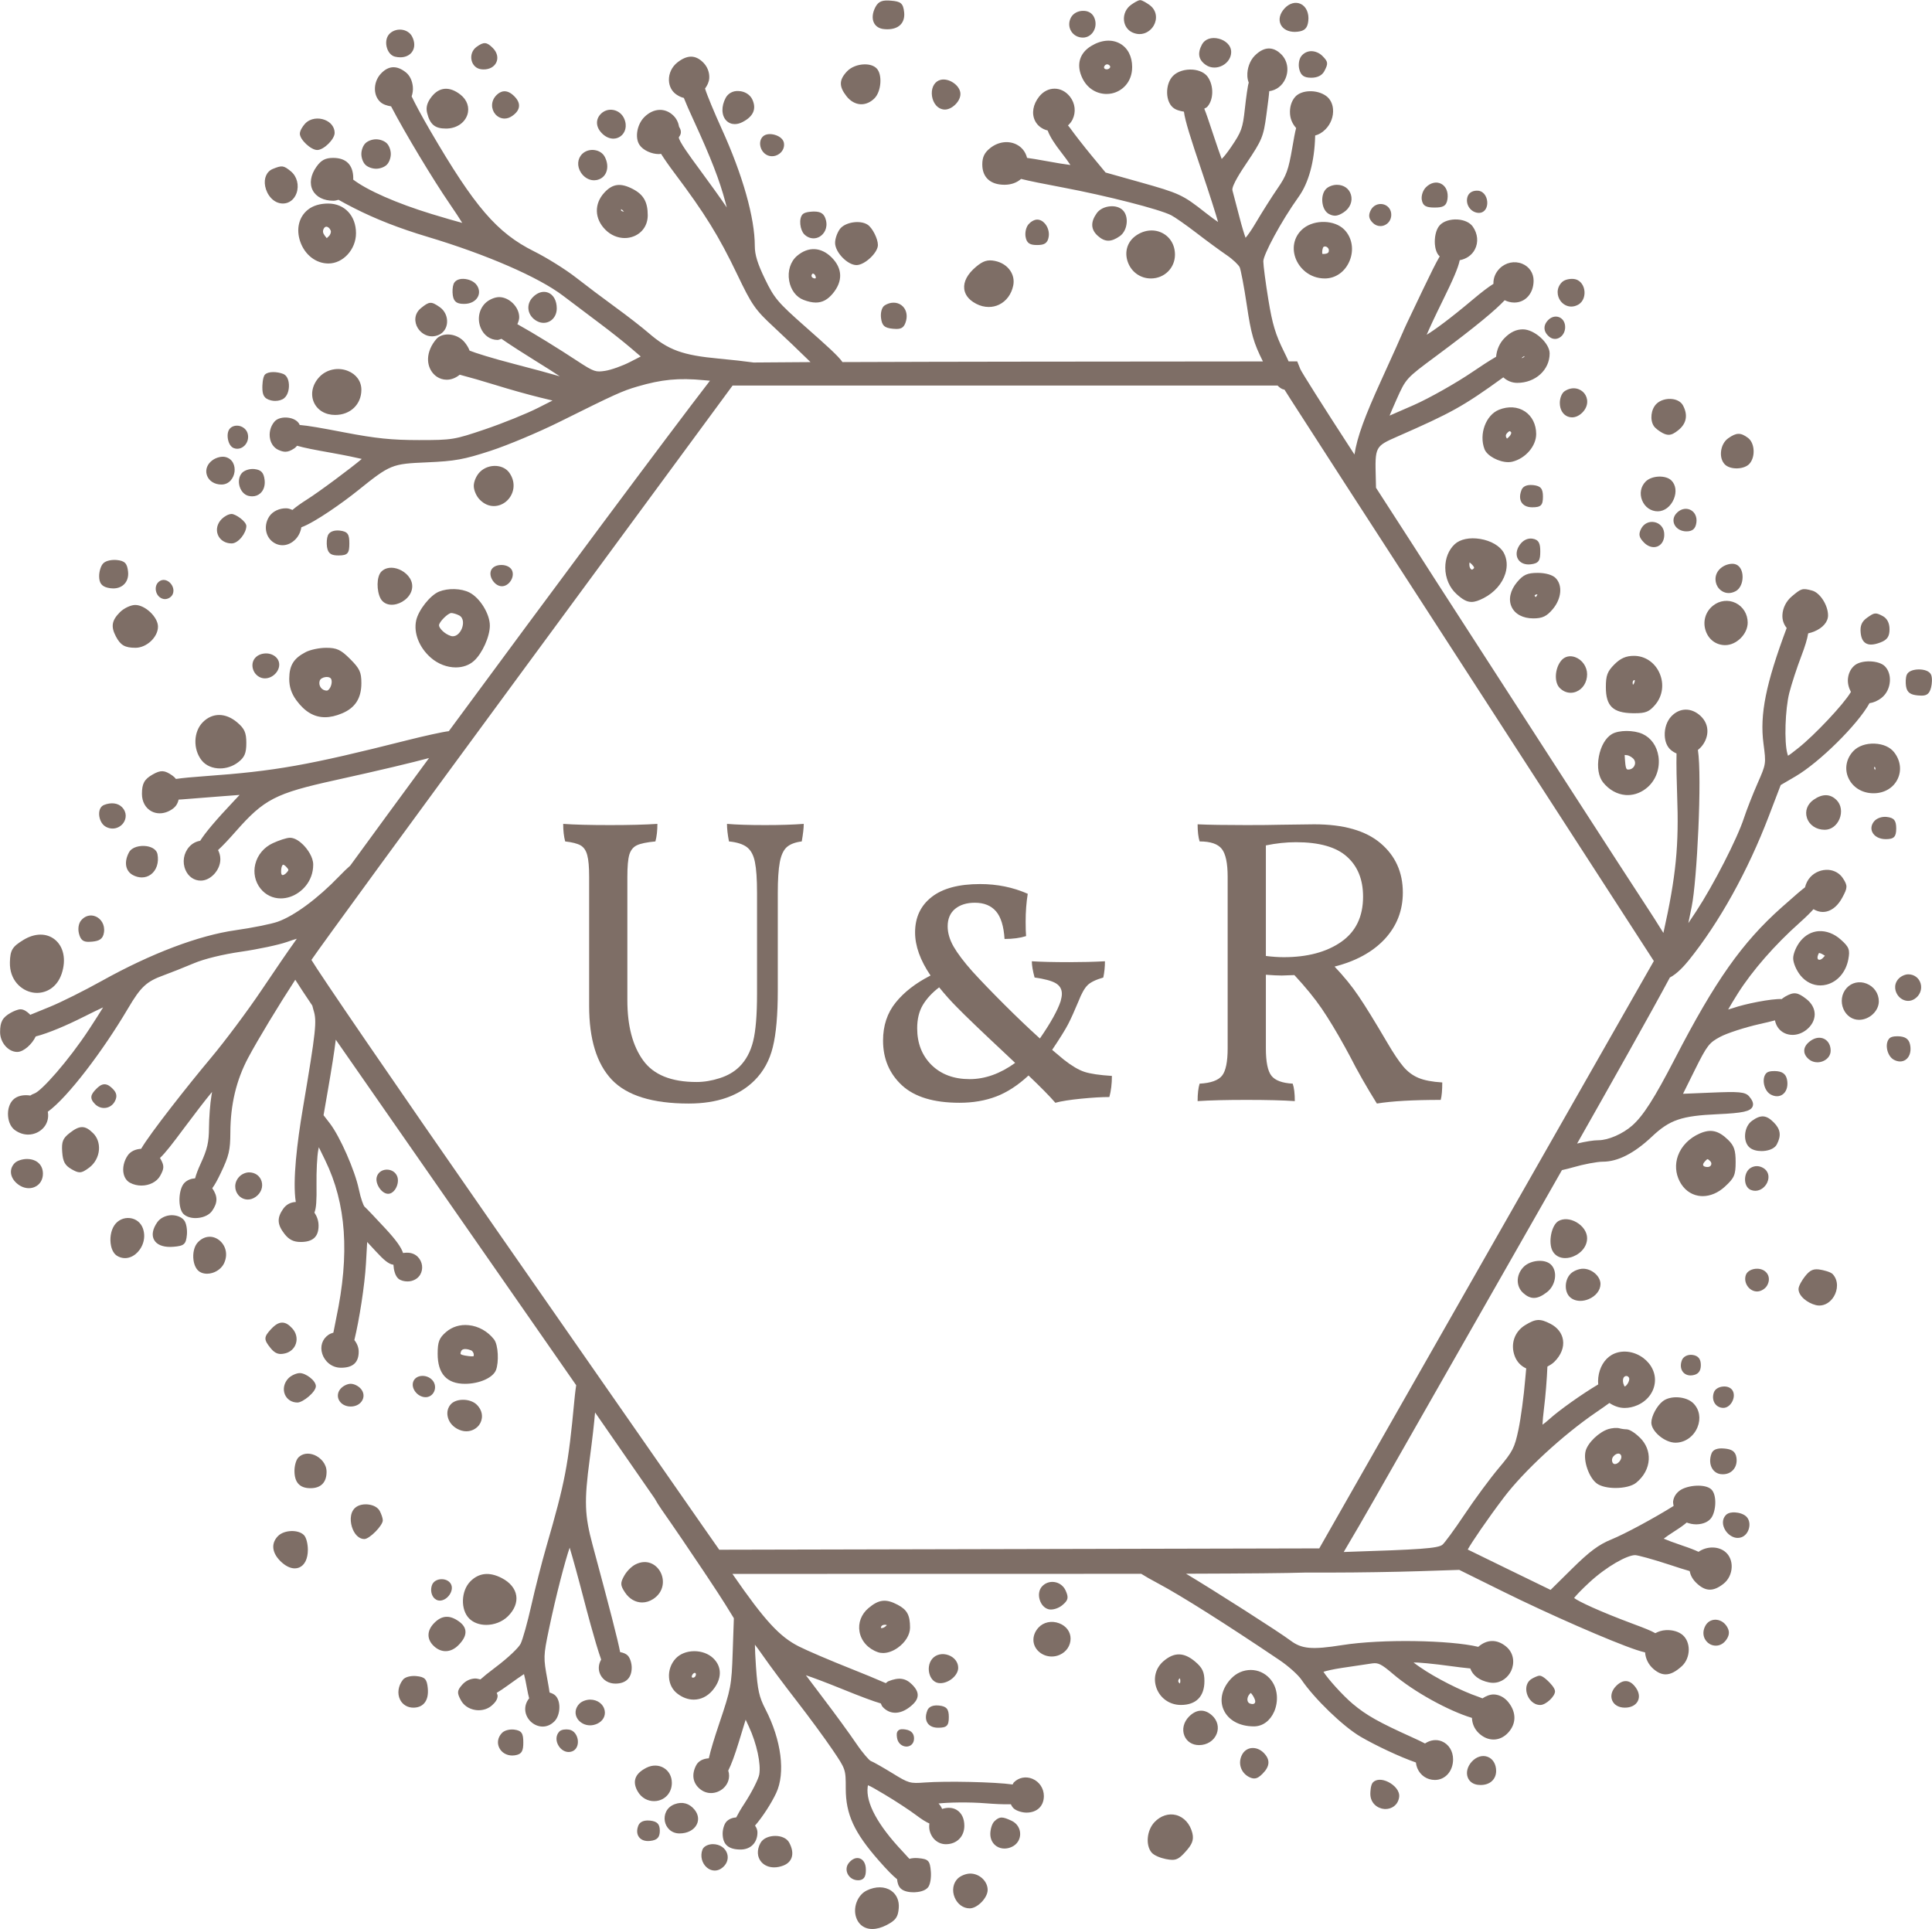 <svg xmlns="http://www.w3.org/2000/svg" xmlns:xlink="http://www.w3.org/1999/xlink" version="1.1" xml:space="preserve" viewBox="162.63 127.37 174.92 174.65">
    <desc>Created with Fabric.js 3.6.3</desc>
    <defs>
    </defs>
    <g transform="matrix(1.938 0 0 1.938 250.091 214.697)">
        <path style="stroke: none; stroke-width: 0; stroke-dasharray: none; stroke-linecap: butt; stroke-dashoffset: 0; stroke-linejoin: miter; stroke-miterlimit: 4; fill: rgb(126, 110, 102); fill-rule: nonzero; opacity: 1; --darkreader-inline-stroke: none; --darkreader-inline-fill: #a0988b;" transform=" translate(-50, -50.001)" d="M 45.705 6.018 c -0.106 -0.2 -0.082 -0.476 0.067 -0.755 c 0.15 -0.283 0.36 -0.322 0.722 -0.291 c 0.446 0.036 0.573 0.109 0.617 0.55 c 0.023 0.24 -0.038 0.44 -0.178 0.579 c -0.139 0.136 -0.346 0.207 -0.607 0.207 c -0.058 0 -0.118 -0.003 -0.18 -0.011 C 45.945 6.274 45.789 6.175 45.705 6.018 z M 57.772 6.456 c 0.117 0.053 0.23 0.077 0.336 0.077 c 0.296 0 0.539 -0.182 0.664 -0.402 c 0.161 -0.281 0.163 -0.705 -0.214 -0.969 c -0.093 -0.064 -0.319 -0.215 -0.422 -0.215 s -0.33 0.151 -0.422 0.217 h 0 c -0.232 0.164 -0.361 0.442 -0.334 0.724 C 57.404 6.142 57.55 6.354 57.772 6.456 z M 65.359 6.43 c 0.042 0 0.086 -0.002 0.13 -0.008 c 0.332 -0.036 0.463 -0.167 0.501 -0.499 c 0.043 -0.368 -0.099 -0.683 -0.36 -0.802 c -0.241 -0.109 -0.531 -0.028 -0.752 0.216 c -0.224 0.246 -0.288 0.529 -0.171 0.758 C 64.814 6.307 65.058 6.43 65.359 6.43 z M 55.461 6.697 c 0.2 0 0.384 -0.107 0.493 -0.288 c 0.125 -0.206 0.131 -0.467 0.019 -0.684 c -0.091 -0.174 -0.267 -0.283 -0.507 -0.278 c -0.242 0 -0.464 0.124 -0.565 0.315 c -0.109 0.205 -0.105 0.44 0.009 0.631 C 55.022 6.583 55.229 6.697 55.461 6.697 z M 23.325 7.588 c 0.085 0.021 0.168 0.03 0.247 0.03 c 0.226 0 0.418 -0.083 0.537 -0.237 c 0.151 -0.196 0.153 -0.474 0.008 -0.744 c -0.093 -0.172 -0.277 -0.288 -0.494 -0.31 c -0.225 -0.021 -0.449 0.062 -0.586 0.227 c -0.129 0.156 -0.162 0.408 -0.083 0.643 C 23.021 7.403 23.16 7.549 23.325 7.588 z M 61.204 7.974 c 0.117 0.082 0.256 0.123 0.4 0.123 c 0.125 0 0.255 -0.031 0.375 -0.094 c 0.252 -0.132 0.409 -0.374 0.409 -0.631 c 0 -0.332 -0.292 -0.553 -0.581 -0.625 c -0.34 -0.086 -0.647 0.019 -0.781 0.267 C 60.803 7.429 60.859 7.735 61.204 7.974 z M 55.846 7.09 c 0.473 -0.289 0.965 -0.329 1.351 -0.112 c 0.359 0.202 0.565 0.6 0.565 1.093 c 0 0.721 -0.482 1.141 -0.961 1.236 c -0.076 0.015 -0.154 0.023 -0.234 0.023 c -0.442 0 -0.928 -0.239 -1.17 -0.823 C 55.155 7.928 55.319 7.412 55.846 7.09 z M 56.725 8.025 c -0.031 -0.05 -0.078 -0.078 -0.129 -0.078 c -0.005 0 -0.009 0 -0.014 0 c -0.057 0.006 -0.104 0.045 -0.128 0.106 c -0.018 0.048 0.004 0.097 0.052 0.115 c 0.084 0.031 0.167 -0.001 0.208 -0.05 C 56.753 8.071 56.732 8.037 56.725 8.025 z M 27.337 8.174 c 0.045 0.007 0.09 0.01 0.133 0.01 c 0.261 0 0.481 -0.116 0.581 -0.315 c 0.109 -0.217 0.049 -0.48 -0.157 -0.686 c -0.288 -0.288 -0.422 -0.297 -0.762 -0.051 c -0.198 0.145 -0.288 0.395 -0.228 0.637 C 26.958 7.988 27.124 8.144 27.337 8.174 z M 65.567 8.163 c 0.072 0.302 0.22 0.409 0.565 0.409 c 0.286 0 0.501 -0.108 0.605 -0.303 c 0.192 -0.361 0.184 -0.44 -0.081 -0.709 c -0.152 -0.154 -0.354 -0.232 -0.543 -0.229 c -0.174 0.008 -0.332 0.087 -0.443 0.224 C 65.561 7.689 65.516 7.951 65.567 8.163 z M 45.066 9.81 c 0.015 0.001 0.029 0.001 0.044 0.001 c 0.217 0 0.433 -0.097 0.612 -0.275 c 0.323 -0.323 0.38 -1.122 0.1 -1.402 c -0.12 -0.121 -0.313 -0.187 -0.543 -0.187 c -0.005 0 -0.011 0 -0.017 0 c -0.319 0.004 -0.634 0.129 -0.82 0.326 c -0.378 0.399 -0.384 0.704 -0.024 1.164 C 44.596 9.663 44.826 9.795 45.066 9.81 z M 48.923 10.051 c 0.027 0.005 0.056 0.008 0.085 0.008 c 0.157 0 0.332 -0.08 0.481 -0.224 c 0.182 -0.174 0.273 -0.387 0.245 -0.57 c -0.026 -0.17 -0.146 -0.338 -0.328 -0.46 c -0.189 -0.128 -0.408 -0.178 -0.588 -0.136 c -0.259 0.061 -0.423 0.313 -0.417 0.641 C 48.407 9.618 48.572 9.981 48.923 10.051 z M 25.705 10.947 c 0.472 0 0.862 -0.249 0.995 -0.634 c 0.118 -0.341 -0.004 -0.705 -0.318 -0.951 c -0.507 -0.397 -0.986 -0.363 -1.347 0.095 c -0.21 0.267 -0.275 0.5 -0.211 0.758 C 24.959 10.756 25.189 10.947 25.705 10.947 z M 28.007 10.271 c 0.103 0.122 0.257 0.208 0.434 0.208 c 0.114 0 0.237 -0.036 0.361 -0.123 c 0.198 -0.139 0.301 -0.284 0.315 -0.444 c 0.014 -0.158 -0.059 -0.314 -0.224 -0.479 c -0.362 -0.362 -0.65 -0.227 -0.827 -0.05 C 27.78 9.671 27.819 10.047 28.007 10.271 z M 39.197 10.738 c 0.113 0 0.233 -0.03 0.354 -0.092 c 0.51 -0.259 0.669 -0.612 0.47 -1.05 c -0.106 -0.235 -0.359 -0.393 -0.643 -0.402 c -0.27 -0.021 -0.496 0.114 -0.606 0.319 c -0.213 0.398 -0.2 0.825 0.032 1.063 C 38.911 10.684 39.047 10.738 39.197 10.738 z M 33.525 11.417 c 0.12 0 0.236 -0.037 0.338 -0.111 c 0.203 -0.148 0.332 -0.464 0.162 -0.836 c -0.094 -0.205 -0.281 -0.352 -0.501 -0.392 c -0.216 -0.04 -0.427 0.026 -0.581 0.18 c -0.123 0.123 -0.186 0.271 -0.182 0.428 c 0.004 0.184 0.099 0.365 0.273 0.523 C 33.186 11.347 33.359 11.417 33.525 11.417 z M 19.691 11.948 c 0.304 0 0.813 -0.501 0.813 -0.8 c 0 -0.266 -0.178 -0.499 -0.464 -0.608 c -0.28 -0.108 -0.676 -0.091 -0.926 0.187 c -0.113 0.126 -0.235 0.323 -0.235 0.459 C 18.878 11.463 19.395 11.948 19.691 11.948 z M 40.687 12.176 c 0.079 0.042 0.166 0.063 0.253 0.063 c 0.118 0 0.237 -0.039 0.34 -0.115 c 0.168 -0.124 0.249 -0.32 0.212 -0.513 c -0.03 -0.161 -0.184 -0.298 -0.411 -0.368 c -0.183 -0.055 -0.43 -0.065 -0.574 0.078 c -0.1 0.1 -0.144 0.25 -0.12 0.413 C 40.415 11.923 40.529 12.092 40.687 12.176 z M 22.441 12.823 c 0.185 0 0.391 -0.077 0.501 -0.187 c 0.109 -0.11 0.186 -0.316 0.186 -0.5 s -0.077 -0.391 -0.187 -0.501 c -0.11 -0.11 -0.316 -0.187 -0.501 -0.187 c -0.186 0 -0.392 0.077 -0.501 0.187 c -0.11 0.11 -0.187 0.316 -0.187 0.501 s 0.077 0.391 0.186 0.5 C 22.049 12.746 22.256 12.823 22.441 12.823 z M 32.622 13.363 c 0.073 0 0.149 -0.013 0.227 -0.042 c 0.161 -0.059 0.284 -0.181 0.346 -0.344 c 0.081 -0.212 0.055 -0.472 -0.073 -0.713 c -0.088 -0.166 -0.258 -0.279 -0.466 -0.311 c -0.221 -0.034 -0.441 0.034 -0.589 0.181 c -0.224 0.224 -0.247 0.572 -0.059 0.866 C 32.135 13.199 32.36 13.363 32.622 13.363 z M 18.09 14.448 c 0.284 0 0.527 -0.185 0.633 -0.483 c 0.131 -0.368 0.021 -0.788 -0.266 -1.022 c -0.339 -0.277 -0.41 -0.286 -0.839 -0.112 c -0.291 0.117 -0.432 0.437 -0.359 0.813 C 17.337 14.043 17.647 14.448 18.09 14.448 z M 71.89 14.636 c 0.377 0 0.554 -0.057 0.603 -0.395 c 0.047 -0.326 -0.068 -0.601 -0.302 -0.718 c -0.221 -0.111 -0.488 -0.048 -0.702 0.164 c -0.14 0.138 -0.225 0.384 -0.199 0.573 C 71.335 14.578 71.527 14.636 71.89 14.636 z M 34.439 13.773 c 0.498 0.261 0.692 0.604 0.692 1.226 c 0 0.445 -0.239 0.81 -0.64 0.976 c -0.14 0.058 -0.287 0.086 -0.435 0.086 c -0.324 0 -0.649 -0.134 -0.901 -0.386 c -0.515 -0.514 -0.535 -1.212 -0.051 -1.736 C 33.491 13.519 33.865 13.473 34.439 13.773 z M 33.881 14.761 c 0 0.026 0.068 0.065 0.139 0.063 c -0.045 -0.052 -0.097 -0.092 -0.131 -0.112 C 33.885 14.724 33.881 14.741 33.881 14.761 z M 66.653 14.427 c 0.035 0.24 0.145 0.425 0.301 0.509 c 0.103 0.056 0.194 0.08 0.281 0.08 c 0.138 0 0.265 -0.061 0.41 -0.157 c 0.297 -0.196 0.429 -0.521 0.337 -0.827 c -0.085 -0.283 -0.336 -0.458 -0.656 -0.458 c -0.185 0 -0.391 0.077 -0.501 0.187 C 66.68 13.905 66.614 14.161 66.653 14.427 z M 73.965 14.886 c 0.213 0 0.368 -0.169 0.386 -0.422 c 0.019 -0.27 -0.127 -0.572 -0.406 -0.612 c -0.233 -0.027 -0.432 0.066 -0.505 0.25 c -0.068 0.173 -0.043 0.372 0.065 0.532 C 73.613 14.792 73.785 14.886 73.965 14.886 z M 18.896 16.226 c -0.202 -0.586 -0.062 -1.159 0.367 -1.495 c 0.234 -0.185 0.559 -0.282 0.939 -0.282 c 0.766 0 1.3 0.571 1.3 1.388 c 0 0.753 -0.602 1.413 -1.288 1.413 C 19.629 17.249 19.111 16.847 18.896 16.226 z M 20.042 15.949 c 0.063 0.085 0.09 0.112 0.102 0.119 c -0.009 -0.006 0.019 -0.025 0.086 -0.09 c 0.083 -0.08 0.115 -0.201 0.092 -0.259 c -0.052 -0.133 -0.138 -0.184 -0.197 -0.188 c -0.002 0 -0.005 0 -0.007 0 c -0.061 0 -0.1 0.048 -0.121 0.088 C 19.937 15.73 19.95 15.826 20.042 15.949 z M 69.36 15.502 c 0.075 0 0.149 -0.017 0.22 -0.052 c 0.204 -0.102 0.314 -0.32 0.281 -0.557 c -0.03 -0.214 -0.187 -0.376 -0.398 -0.414 c -0.226 -0.039 -0.441 0.067 -0.55 0.272 c -0.125 0.236 -0.1 0.409 0.088 0.597 C 69.101 15.45 69.23 15.502 69.36 15.502 z M 56.732 14.579 c -0.265 0.023 -0.499 0.143 -0.626 0.323 c -0.293 0.414 -0.278 0.758 0.046 1.052 c 0.17 0.153 0.328 0.23 0.497 0.23 c 0.162 0 0.333 -0.07 0.534 -0.21 c 0.179 -0.125 0.3 -0.357 0.323 -0.62 c 0.021 -0.241 -0.045 -0.458 -0.181 -0.594 C 57.189 14.625 56.974 14.558 56.732 14.579 z M 42.877 16.075 c 0.096 0 0.191 -0.024 0.28 -0.075 c 0.215 -0.122 0.391 -0.407 0.3 -0.77 c -0.074 -0.297 -0.225 -0.407 -0.556 -0.407 c -0.042 0 -0.413 0.003 -0.531 0.126 c -0.197 0.204 -0.123 0.74 0.074 0.938 C 42.568 16.011 42.723 16.075 42.877 16.075 z M 53.864 15.992 c 0.031 -0.212 -0.037 -0.445 -0.178 -0.608 c -0.103 -0.119 -0.231 -0.185 -0.363 -0.185 c -0.146 0 -0.316 0.114 -0.409 0.227 c -0.107 0.13 -0.164 0.369 -0.133 0.567 c 0.051 0.331 0.229 0.394 0.542 0.394 S 53.815 16.323 53.864 15.992 z M 44.884 17.324 c 0.383 0 1 -0.578 1 -0.938 c 0 -0.294 -0.256 -0.8 -0.48 -0.948 c -0.354 -0.235 -1.073 -0.118 -1.305 0.214 c -0.125 0.179 -0.215 0.445 -0.215 0.634 C 43.883 16.723 44.463 17.324 44.884 17.324 z M 67.665 15.66 c 0.371 0.371 0.471 0.947 0.255 1.468 c -0.209 0.506 -0.653 0.821 -1.156 0.821 c -0.719 0 -1.21 -0.489 -1.378 -0.974 c -0.179 -0.518 -0.031 -1.045 0.388 -1.375 C 66.301 15.187 67.22 15.216 67.665 15.66 z M 66.833 16.467 c -0.025 -0.01 -0.092 -0.031 -0.143 0.02 c -0.016 0.021 -0.051 0.133 -0.051 0.236 c 0 0.061 0.01 0.077 0.01 0.078 c 0 0 0 0 0 0 c 0.002 0 0.031 0.012 0.129 -0.002 c 0.16 -0.021 0.173 -0.092 0.173 -0.164 C 66.951 16.548 66.887 16.49 66.833 16.467 z M 58.637 17.949 c 0.631 0 1.125 -0.489 1.125 -1.113 c 0 -0.452 -0.228 -0.833 -0.609 -1.019 c -0.399 -0.195 -0.886 -0.128 -1.269 0.172 c -0.357 0.281 -0.484 0.732 -0.33 1.178 C 57.718 17.643 58.144 17.949 58.637 17.949 z M 41.738 18.055 c -0.08 -0.452 0.06 -0.895 0.363 -1.156 c 0.525 -0.452 1.133 -0.424 1.627 0.074 c 0.507 0.511 0.524 1.108 0.047 1.681 c -0.236 0.283 -0.484 0.42 -0.792 0.42 c -0.169 0 -0.357 -0.042 -0.57 -0.123 C 42.066 18.82 41.813 18.484 41.738 18.055 z M 42.958 17.949 c 0.025 -0.01 0.03 -0.031 0.024 -0.064 h 0 c -0.018 -0.096 -0.076 -0.154 -0.124 -0.163 c -0.003 -0.001 -0.006 -0.001 -0.01 -0.001 c -0.014 0 -0.029 0.006 -0.044 0.032 c -0.026 0.042 -0.029 0.083 -0.009 0.12 C 42.822 17.919 42.884 17.949 42.958 17.949 z M 50.478 19.134 c 0.189 0.098 0.389 0.147 0.585 0.147 c 0.167 0 0.332 -0.036 0.483 -0.109 c 0.337 -0.162 0.579 -0.49 0.661 -0.898 c 0.047 -0.237 0 -0.479 -0.136 -0.682 c -0.158 -0.237 -0.415 -0.401 -0.724 -0.463 c -0.338 -0.068 -0.552 0 -0.88 0.276 c -0.398 0.335 -0.588 0.691 -0.55 1.03 C 49.939 18.633 50.055 18.916 50.478 19.134 z M 26.555 19.137 c 0.286 0 0.523 -0.119 0.634 -0.319 c 0.091 -0.164 0.081 -0.359 -0.029 -0.534 c -0.146 -0.234 -0.488 -0.336 -0.726 -0.314 c -0.185 0.017 -0.32 0.103 -0.372 0.235 c -0.05 0.127 -0.065 0.354 -0.037 0.539 C 26.075 19.072 26.257 19.137 26.555 19.137 z M 78.277 19.262 c 0.099 0 0.204 -0.025 0.311 -0.082 c 0.269 -0.145 0.342 -0.46 0.295 -0.708 c -0.052 -0.274 -0.239 -0.47 -0.477 -0.498 c -0.186 -0.022 -0.438 0.022 -0.565 0.148 l 0 0 c -0.283 0.283 -0.233 0.652 -0.067 0.876 C 77.884 19.149 78.066 19.262 78.277 19.262 z M 30.268 20.023 c 0.105 0 0.209 -0.028 0.303 -0.084 c 0.194 -0.117 0.31 -0.337 0.31 -0.589 c 0 -0.365 -0.153 -0.642 -0.409 -0.741 c -0.24 -0.091 -0.515 -0.001 -0.736 0.244 c -0.146 0.161 -0.208 0.369 -0.173 0.571 c 0.038 0.216 0.182 0.405 0.396 0.519 C 30.06 19.997 30.165 20.023 30.268 20.023 z M 25.053 20.653 c 0.104 0 0.215 -0.022 0.328 -0.074 c 0.212 -0.097 0.352 -0.303 0.374 -0.553 c 0.026 -0.29 -0.104 -0.573 -0.342 -0.739 c -0.396 -0.276 -0.485 -0.271 -0.875 0.046 c -0.334 0.271 -0.315 0.665 -0.148 0.935 C 24.521 20.479 24.764 20.653 25.053 20.653 z M 46.205 19.204 c -0.151 0.094 -0.203 0.366 -0.176 0.585 c 0.043 0.364 0.163 0.473 0.556 0.51 c 0.06 0.005 0.115 0.009 0.165 0.009 c 0.246 0 0.373 -0.083 0.452 -0.39 c 0.074 -0.291 -0.011 -0.568 -0.223 -0.723 C 46.764 19.039 46.468 19.041 46.205 19.204 z M 77.515 20.773 c 0.069 0 0.139 -0.018 0.205 -0.055 c 0.193 -0.108 0.299 -0.344 0.264 -0.587 c -0.027 -0.186 -0.138 -0.328 -0.297 -0.38 c -0.164 -0.055 -0.345 -0.003 -0.484 0.135 c -0.155 0.154 -0.182 0.3 -0.178 0.396 c 0.004 0.097 0.047 0.244 0.224 0.391 C 77.329 20.74 77.421 20.773 77.515 20.773 z M 19.79 22.552 c -0.324 0.345 -0.423 0.795 -0.259 1.175 c 0.163 0.375 0.535 0.598 0.997 0.598 c 0.71 0 1.225 -0.494 1.225 -1.175 c 0 -0.396 -0.237 -0.727 -0.635 -0.884 C 20.655 22.082 20.122 22.198 19.79 22.552 z M 17.536 23.647 c 0.062 0.015 0.126 0.022 0.19 0.022 c 0.162 0 0.32 -0.045 0.418 -0.125 c 0.201 -0.164 0.252 -0.497 0.214 -0.737 c -0.032 -0.205 -0.125 -0.347 -0.26 -0.4 c -0.283 -0.11 -0.691 -0.125 -0.846 0.029 c -0.123 0.123 -0.125 0.576 -0.125 0.595 C 17.127 23.375 17.19 23.564 17.536 23.647 z M 78.886 23.315 c -0.175 -0.219 -0.535 -0.345 -0.912 -0.106 c -0.153 0.097 -0.233 0.352 -0.233 0.554 c 0 0.302 0.136 0.539 0.364 0.634 c 0.066 0.027 0.134 0.041 0.204 0.041 c 0.167 0 0.337 -0.077 0.483 -0.223 C 79.103 23.903 79.059 23.53 78.886 23.315 z M 82.539 25.167 c 0.109 0.058 0.201 0.085 0.287 0.085 c 0.146 0 0.275 -0.077 0.444 -0.21 c 0.389 -0.308 0.467 -0.709 0.225 -1.162 c -0.083 -0.155 -0.257 -0.263 -0.479 -0.295 c -0.285 -0.041 -0.589 0.047 -0.767 0.228 c -0.251 0.254 -0.306 0.746 -0.115 1.032 C 82.205 24.952 82.392 25.088 82.539 25.167 z M 75.333 26.53 c -0.432 0 -0.988 -0.287 -1.111 -0.609 c -0.266 -0.695 0.061 -1.588 0.672 -1.837 c 0.437 -0.177 0.881 -0.148 1.22 0.079 c 0.33 0.221 0.521 0.603 0.523 1.05 c 0.003 0.564 -0.498 1.146 -1.117 1.296 C 75.461 26.523 75.398 26.53 75.333 26.53 z M 75.247 25.391 c 0.012 0.019 0.021 0.032 0.027 0.041 c 0.018 -0.013 0.047 -0.039 0.097 -0.088 c 0.082 -0.082 0.105 -0.17 0.102 -0.195 c -0.031 -0.05 -0.059 -0.068 -0.069 -0.067 c -0.009 0 -0.055 0.006 -0.144 0.112 C 75.21 25.253 75.205 25.325 75.247 25.391 z M 15.795 25.875 c 0.053 0.02 0.107 0.03 0.161 0.03 c 0.118 0 0.233 -0.046 0.327 -0.136 c 0.159 -0.15 0.219 -0.383 0.153 -0.593 c -0.052 -0.164 -0.196 -0.293 -0.376 -0.337 c -0.166 -0.037 -0.332 0.002 -0.44 0.111 c -0.128 0.13 -0.133 0.36 -0.096 0.531 C 15.567 25.683 15.666 25.826 15.795 25.875 z M 85.997 26.821 c 0.017 0 0.034 0 0.051 -0.001 c 0.243 -0.011 0.454 -0.095 0.563 -0.226 c 0.142 -0.169 0.208 -0.427 0.177 -0.689 c -0.026 -0.222 -0.12 -0.407 -0.258 -0.51 c -0.342 -0.255 -0.541 -0.251 -0.922 0.02 c -0.188 0.132 -0.314 0.37 -0.337 0.637 c -0.021 0.237 0.046 0.451 0.183 0.588 C 85.569 26.754 85.77 26.821 85.997 26.821 z M 15.215 27.576 c 0.368 0 0.575 -0.308 0.612 -0.594 c 0.036 -0.28 -0.079 -0.602 -0.418 -0.69 c -0.173 -0.045 -0.421 0.013 -0.604 0.141 v 0 c -0.249 0.175 -0.353 0.443 -0.272 0.698 C 14.619 27.402 14.886 27.576 15.215 27.576 z M 28.668 27.029 c -0.127 -0.182 -0.343 -0.298 -0.592 -0.32 c -0.292 -0.026 -0.584 0.078 -0.785 0.279 c -0.164 0.164 -0.287 0.443 -0.287 0.651 c 0 0.208 0.123 0.488 0.287 0.651 c 0.208 0.208 0.436 0.292 0.651 0.292 c 0.216 0 0.418 -0.084 0.574 -0.215 C 28.857 28.081 29.019 27.53 28.668 27.029 z M 16.069 27.679 c 0.07 0.218 0.22 0.376 0.401 0.424 c 0.062 0.016 0.123 0.024 0.182 0.024 c 0.142 0 0.271 -0.046 0.375 -0.137 c 0.162 -0.141 0.236 -0.37 0.206 -0.628 c -0.041 -0.344 -0.162 -0.473 -0.478 -0.509 c -0.217 -0.025 -0.48 0.06 -0.592 0.194 C 16.031 27.204 15.995 27.446 16.069 27.679 z M 82.317 28.827 c 0.312 0 0.606 -0.225 0.75 -0.573 c 0.137 -0.329 0.094 -0.661 -0.111 -0.866 c -0.263 -0.263 -0.916 -0.239 -1.202 0.046 c -0.233 0.231 -0.296 0.571 -0.166 0.888 C 81.717 28.633 81.996 28.827 82.317 28.827 z M 76.953 28.139 c 0 -0.374 -0.106 -0.499 -0.455 -0.537 c -0.385 -0.04 -0.507 0.125 -0.547 0.229 c -0.119 0.301 -0.059 0.489 0.012 0.593 c 0.067 0.098 0.206 0.215 0.491 0.215 C 76.86 28.639 76.953 28.545 76.953 28.139 z M 83.095 29.443 c 0.091 0.195 0.311 0.321 0.56 0.321 c 0.286 0 0.426 -0.122 0.466 -0.408 c 0.039 -0.271 -0.077 -0.507 -0.294 -0.604 c -0.222 -0.099 -0.482 -0.022 -0.661 0.194 C 83.044 29.093 83.018 29.279 83.095 29.443 z M 15.227 29.188 c -0.21 0.21 -0.278 0.495 -0.175 0.743 c 0.101 0.244 0.346 0.396 0.639 0.396 c 0.319 0 0.688 -0.492 0.688 -0.813 c 0 -0.214 -0.502 -0.563 -0.688 -0.563 C 15.541 28.952 15.344 29.07 15.227 29.188 z M 82.131 30.5 c 0.069 0 0.137 -0.015 0.201 -0.045 c 0.207 -0.1 0.315 -0.341 0.283 -0.629 c -0.028 -0.253 -0.207 -0.447 -0.455 -0.494 c -0.251 -0.05 -0.493 0.07 -0.615 0.299 v 0 c -0.139 0.264 -0.108 0.417 0.133 0.659 C 81.816 30.428 81.978 30.5 82.131 30.5 z M 20.691 30.889 c 0.438 0 0.5 -0.12 0.5 -0.563 c 0 -0.419 -0.063 -0.557 -0.455 -0.6 c -0.273 -0.025 -0.479 0.056 -0.549 0.228 c -0.05 0.126 -0.067 0.354 -0.039 0.541 C 20.199 30.827 20.378 30.889 20.691 30.889 z M 75.124 30.767 c 0.152 0.283 0.178 0.626 0.072 0.968 c -0.146 0.472 -0.515 0.889 -1.011 1.145 c -0.229 0.118 -0.406 0.18 -0.569 0.18 c -0.225 0 -0.423 -0.117 -0.697 -0.365 c -0.333 -0.302 -0.526 -0.751 -0.529 -1.231 c -0.003 -0.437 0.158 -0.838 0.441 -1.101 c 0.252 -0.234 0.696 -0.327 1.19 -0.246 C 74.529 30.2 74.952 30.45 75.124 30.767 z M 73.676 31.356 c -0.081 -0.097 -0.132 -0.129 -0.155 -0.139 c 0.001 0.013 -0.006 0.042 -0.006 0.097 c 0 0.124 0.05 0.209 0.1 0.23 c 0.01 0.005 0.039 0.018 0.087 -0.031 C 73.746 31.47 73.759 31.457 73.676 31.356 z M 75.87 30.393 c -0.162 0.23 -0.192 0.479 -0.081 0.668 c 0.094 0.159 0.274 0.248 0.494 0.248 c 0.032 0 0.064 -0.002 0.097 -0.006 c 0.386 -0.044 0.448 -0.182 0.448 -0.601 c 0 -0.362 -0.058 -0.554 -0.376 -0.599 C 76.236 30.075 76.021 30.177 75.87 30.393 z M 9.897 32.396 c 0.091 0.022 0.179 0.033 0.262 0.033 c 0.189 0 0.355 -0.056 0.482 -0.167 c 0.163 -0.142 0.238 -0.359 0.213 -0.611 c -0.04 -0.394 -0.153 -0.512 -0.528 -0.549 c -0.208 -0.02 -0.496 0.018 -0.632 0.155 l 0 0 c -0.12 0.121 -0.192 0.397 -0.192 0.594 C 9.501 32.17 9.616 32.328 9.897 32.396 z M 85.629 32.645 c 0.101 0 0.21 -0.026 0.323 -0.086 c 0.268 -0.144 0.354 -0.503 0.322 -0.776 c -0.03 -0.258 -0.161 -0.441 -0.35 -0.49 c -0.17 -0.045 -0.424 0.015 -0.603 0.142 c -0.353 0.247 -0.371 0.647 -0.207 0.916 C 85.216 32.514 85.402 32.645 85.629 32.645 z M 28.296 31.334 c -0.001 0 -0.002 0 -0.003 0 c -0.237 0 -0.422 0.099 -0.485 0.26 h 0 c -0.054 0.139 -0.022 0.316 0.086 0.474 c 0.111 0.162 0.269 0.259 0.424 0.259 c 0.15 0 0.3 -0.088 0.402 -0.237 c 0.106 -0.154 0.136 -0.335 0.08 -0.483 C 28.736 31.442 28.539 31.335 28.296 31.334 z M 23.174 33.192 c 0.068 0 0.14 -0.009 0.213 -0.028 c 0.36 -0.09 0.742 -0.414 0.742 -0.837 c 0 -0.369 -0.306 -0.661 -0.609 -0.786 c -0.32 -0.133 -0.638 -0.095 -0.83 0.098 c -0.24 0.24 -0.226 0.914 -0.041 1.26 C 22.751 33.088 22.943 33.192 23.174 33.192 z M 75.489 33.292 c -0.16 -0.344 -0.065 -0.776 0.255 -1.157 c 0.292 -0.347 0.481 -0.432 0.965 -0.432 c 0.362 0 0.689 0.093 0.832 0.237 c 0.339 0.338 0.283 0.964 -0.13 1.457 c -0.281 0.335 -0.485 0.432 -0.909 0.432 C 76.018 33.828 75.648 33.632 75.489 33.292 z M 76.574 32.789 c 0.019 0.031 0.035 0.04 0.038 0.041 c 0.009 -0.001 0.047 -0.029 0.078 -0.11 c 0.002 -0.006 0.004 -0.012 0.005 -0.016 c -0.077 0.004 -0.118 0.031 -0.128 0.049 C 76.565 32.756 76.56 32.765 76.574 32.789 z M 12.516 32.923 c 0.02 0.003 0.041 0.005 0.061 0.005 c 0.154 0 0.314 -0.102 0.368 -0.244 c 0.083 -0.214 -0.028 -0.435 -0.165 -0.548 C 12.64 32.02 12.47 32 12.335 32.084 c -0.147 0.091 -0.216 0.265 -0.181 0.454 C 12.192 32.738 12.334 32.889 12.516 32.923 z M 26.798 32.618 c 0.492 0.248 0.957 1 0.957 1.547 c 0 0.514 -0.354 1.3 -0.742 1.649 c -0.227 0.205 -0.529 0.305 -0.85 0.305 c -0.397 0 -0.822 -0.154 -1.166 -0.454 c -0.543 -0.474 -0.811 -1.157 -0.684 -1.74 c 0.107 -0.487 0.657 -1.18 1.068 -1.347 C 25.805 32.407 26.413 32.424 26.798 32.618 z M 26.321 33.69 c -0.116 -0.063 -0.295 -0.112 -0.366 -0.112 c -0.156 0 -0.575 0.419 -0.575 0.575 c 0 0.126 0.247 0.399 0.551 0.496 c 0.224 0.071 0.419 -0.116 0.511 -0.334 C 26.535 34.095 26.537 33.805 26.321 33.69 z M 85.468 35.078 c 0.53 0 1.05 -0.52 1.05 -1.05 c 0 -0.398 -0.216 -0.751 -0.564 -0.92 c -0.343 -0.166 -0.746 -0.12 -1.051 0.122 c -0.361 0.284 -0.496 0.75 -0.344 1.187 C 84.7 34.824 85.048 35.078 85.468 35.078 z M 10.285 34.673 c 0.216 0.411 0.421 0.529 0.916 0.529 c 0.52 0 1.05 -0.498 1.05 -0.987 c 0 -0.445 -0.596 -1.013 -1.063 -1.013 c -0.208 0 -0.528 0.151 -0.713 0.336 C 10.09 33.924 10.042 34.211 10.285 34.673 z M 92.033 34.988 c 0.069 0.042 0.15 0.064 0.248 0.064 c 0.123 0 0.269 -0.034 0.446 -0.102 c 0.312 -0.121 0.417 -0.276 0.417 -0.616 c 0 -0.287 -0.112 -0.504 -0.316 -0.613 c -0.344 -0.183 -0.392 -0.163 -0.731 0.076 c -0.25 0.176 -0.334 0.375 -0.301 0.706 C 91.82 34.746 91.898 34.905 92.033 34.988 z M 20.109 35.203 c 0.495 0 0.684 0.088 1.12 0.524 c 0.446 0.446 0.524 0.614 0.524 1.126 c 0 0.705 -0.287 1.154 -0.902 1.412 c -0.286 0.12 -0.551 0.181 -0.797 0.181 c -0.514 0 -0.95 -0.262 -1.34 -0.794 c -0.229 -0.313 -0.335 -0.634 -0.331 -1.012 c 0.006 -0.618 0.206 -0.941 0.762 -1.233 h 0 C 19.365 35.292 19.788 35.203 20.109 35.203 z M 19.806 36.741 c -0.035 0.111 -0.016 0.228 0.051 0.32 c 0.066 0.09 0.169 0.142 0.283 0.142 c 0.046 0 0.105 -0.054 0.152 -0.137 c 0.08 -0.144 0.098 -0.329 0.04 -0.422 c -0.03 -0.049 -0.106 -0.078 -0.196 -0.078 c -0.018 0 -0.037 0.001 -0.056 0.003 C 19.945 36.586 19.833 36.657 19.806 36.741 z M 16.692 36.205 c 0.063 0.201 0.223 0.357 0.416 0.408 c 0.045 0.012 0.092 0.018 0.14 0.018 c 0.194 0 0.395 -0.099 0.53 -0.27 c 0.147 -0.186 0.179 -0.413 0.083 -0.592 c -0.089 -0.166 -0.272 -0.278 -0.49 -0.301 c -0.232 -0.019 -0.458 0.059 -0.589 0.217 C 16.666 35.824 16.633 36.018 16.692 36.205 z M 78.249 37.304 c 0.089 0 0.179 -0.018 0.266 -0.054 c 0.304 -0.125 0.501 -0.443 0.501 -0.81 c 0 -0.353 -0.23 -0.682 -0.559 -0.801 c -0.25 -0.089 -0.492 -0.03 -0.648 0.159 c -0.303 0.365 -0.34 1.012 -0.073 1.28 C 77.883 37.227 78.063 37.304 78.249 37.304 z M 79.892 37.041 c 0 -0.546 0.071 -0.735 0.399 -1.063 c 0.287 -0.287 0.543 -0.399 0.914 -0.399 c 0.509 0 0.963 0.301 1.185 0.785 c 0.236 0.514 0.159 1.092 -0.201 1.51 c -0.27 0.313 -0.432 0.385 -0.942 0.385 c -0.03 0 -0.061 0 -0.094 0 C 80.222 38.244 79.892 37.925 79.892 37.041 z M 81.16 36.927 c 0.006 -0.005 0.06 -0.047 0.082 -0.16 c 0.006 -0.034 0 -0.052 -0.004 -0.057 c -0.003 0 -0.006 0 -0.01 0 c -0.054 0 -0.085 0.054 -0.085 0.131 C 81.142 36.897 81.155 36.922 81.16 36.927 z M 95.09 36.471 c -0.073 -0.19 -0.343 -0.258 -0.571 -0.258 c 0 0 -0.001 0 -0.001 0 c -0.229 0 -0.499 0.067 -0.572 0.258 c -0.052 0.135 -0.055 0.367 -0.031 0.526 c 0.049 0.321 0.241 0.401 0.556 0.431 c 0.061 0.006 0.116 0.009 0.167 0.009 c 0.245 0 0.371 -0.082 0.448 -0.384 C 95.129 36.881 95.146 36.618 95.09 36.471 z M 15.148 40.838 c 0.294 0 0.603 -0.097 0.856 -0.294 c 0.293 -0.228 0.374 -0.421 0.374 -0.896 c 0 -0.484 -0.085 -0.673 -0.432 -0.965 c -0.541 -0.455 -1.154 -0.456 -1.601 -0.004 c -0.438 0.442 -0.464 1.256 -0.057 1.778 C 14.486 40.709 14.808 40.838 15.148 40.838 z M 79.766 41.495 c -0.216 -0.267 -0.292 -0.72 -0.201 -1.211 c 0.09 -0.488 0.319 -0.882 0.614 -1.054 c 0.325 -0.188 1.018 -0.189 1.428 -0.002 c 0.399 0.183 0.669 0.565 0.742 1.048 c 0.081 0.538 -0.11 1.087 -0.499 1.433 c -0.273 0.243 -0.603 0.374 -0.939 0.374 c -0.035 0 -0.07 -0.001 -0.106 -0.004 C 80.414 42.046 80.044 41.839 79.766 41.495 z M 81.215 40.433 c -0.058 -0.093 -0.215 -0.194 -0.33 -0.212 c -0.052 -0.008 -0.081 -0.011 -0.097 -0.011 c -0.009 0 -0.014 0.001 -0.017 0.001 c -0.002 0.026 0.014 0.228 0.021 0.313 c 0.029 0.366 0.08 0.366 0.15 0.366 c 0.117 0 0.221 -0.062 0.278 -0.165 C 81.272 40.631 81.271 40.521 81.215 40.433 z M 92.455 39.68 c 0.386 0.017 0.713 0.161 0.899 0.396 c 0.298 0.377 0.363 0.843 0.174 1.247 c -0.192 0.41 -0.601 0.663 -1.094 0.675 c -0.014 0 -0.027 0 -0.041 0 c -0.525 0 -0.971 -0.273 -1.172 -0.719 c -0.188 -0.419 -0.101 -0.897 0.229 -1.249 C 91.674 39.794 92.043 39.661 92.455 39.68 z M 92.474 40.891 c 0.022 -0.038 0.015 -0.09 -0.018 -0.123 c -0.004 -0.004 -0.008 -0.007 -0.011 -0.01 c -0.002 0.002 -0.004 0.006 -0.006 0.009 c -0.022 0.038 -0.014 0.091 0.018 0.124 c 0.018 0.018 0.027 0.021 0.027 0.021 L 92.474 40.891 z M 89.597 42.301 c -0.292 0.204 -0.412 0.525 -0.313 0.839 c 0.108 0.343 0.436 0.564 0.835 0.564 c 0.294 0 0.558 -0.194 0.688 -0.506 c 0.132 -0.32 0.079 -0.667 -0.137 -0.882 C 90.371 42.018 90.01 42.013 89.597 42.301 z M 9.729 42.545 c -0.134 0.054 -0.217 0.191 -0.227 0.377 c -0.012 0.229 0.092 0.523 0.315 0.643 c 0.108 0.058 0.214 0.082 0.313 0.082 c 0.211 0 0.393 -0.111 0.498 -0.252 c 0.146 -0.197 0.183 -0.506 -0.064 -0.753 C 10.374 42.451 10.055 42.414 9.729 42.545 z M 93.457 43.642 c 0 -0.373 -0.102 -0.498 -0.436 -0.537 c -0.234 -0.029 -0.478 0.059 -0.6 0.208 c -0.128 0.157 -0.158 0.339 -0.081 0.501 c 0.096 0.202 0.336 0.328 0.628 0.328 C 93.352 44.142 93.457 44.035 93.457 43.642 z M 17.036 46.445 c -0.25 -0.319 -0.337 -0.732 -0.24 -1.132 c 0.106 -0.436 0.408 -0.795 0.83 -0.988 c 0.267 -0.122 0.624 -0.246 0.789 -0.248 c 0.002 0 0.003 0 0.005 0 c 0.245 0 0.485 0.201 0.607 0.321 c 0.22 0.217 0.476 0.591 0.476 0.932 c 0 0.784 -0.536 1.319 -1.067 1.503 c -0.15 0.052 -0.302 0.077 -0.448 0.077 C 17.617 46.91 17.274 46.748 17.036 46.445 z M 18.058 45.82 c 0.031 0.009 0.12 -0.013 0.219 -0.132 c 0.086 -0.104 0.086 -0.112 0 -0.216 h 0 c -0.084 -0.102 -0.15 -0.136 -0.179 -0.136 c -0.003 0 -0.006 0 -0.009 0.001 c -0.022 0.008 -0.086 0.086 -0.086 0.33 C 18.003 45.748 18.024 45.808 18.058 45.82 z M 10.897 44.758 c -0.135 0.25 -0.175 0.5 -0.114 0.704 c 0.047 0.155 0.149 0.279 0.296 0.358 c 0.137 0.073 0.279 0.11 0.416 0.11 c 0.153 0 0.298 -0.046 0.422 -0.137 c 0.265 -0.194 0.384 -0.558 0.311 -0.949 c -0.036 -0.19 -0.224 -0.33 -0.502 -0.374 C 11.413 44.425 11.032 44.506 10.897 44.758 z M 9.009 48.939 c 0.05 0 0.105 -0.003 0.166 -0.009 c 0.315 -0.03 0.507 -0.11 0.553 -0.432 c 0.054 -0.373 -0.15 -0.64 -0.376 -0.74 c -0.247 -0.109 -0.511 -0.04 -0.693 0.18 c -0.117 0.141 -0.157 0.389 -0.099 0.617 C 8.638 48.857 8.764 48.939 9.009 48.939 z M 91.22 49.754 c -0.112 0.596 -0.501 1.049 -1.015 1.183 c -0.097 0.025 -0.194 0.038 -0.291 0.038 c -0.344 0 -0.673 -0.158 -0.918 -0.451 c -0.198 -0.237 -0.353 -0.596 -0.353 -0.818 s 0.154 -0.581 0.352 -0.818 c 0.225 -0.269 0.513 -0.424 0.835 -0.448 c 0.354 -0.022 0.721 0.113 1.034 0.392 C 91.254 49.178 91.304 49.307 91.22 49.754 z M 90.077 49.557 c -0.127 -0.08 -0.184 -0.092 -0.206 -0.092 c -0.011 0 -0.012 -0.053 -0.07 0.098 c -0.035 0.093 -0.028 0.172 0.018 0.202 c 0.042 0.028 0.124 0.016 0.211 -0.072 c 0.052 -0.052 0.08 -0.084 0.095 -0.104 C 90.115 49.582 90.1 49.571 90.077 49.557 z M 6.397 51.306 c 0.065 0.012 0.132 0.018 0.199 0.018 c 0.455 0 0.947 -0.265 1.158 -0.903 c 0.215 -0.651 0.09 -1.261 -0.326 -1.593 c -0.387 -0.307 -0.931 -0.301 -1.456 0.017 c -0.528 0.321 -0.623 0.477 -0.639 1.045 C 5.311 50.731 5.869 51.214 6.397 51.306 z M 94.02 50.456 c -0.162 0 -0.367 0.1 -0.476 0.233 c -0.225 0.271 -0.143 0.604 0.027 0.797 c 0.107 0.122 0.268 0.211 0.444 0.211 c 0.096 0 0.197 -0.026 0.296 -0.089 c 0.25 -0.158 0.365 -0.449 0.286 -0.724 C 94.522 50.625 94.295 50.456 94.02 50.456 z M 92.065 50.888 c -0.335 -0.129 -0.691 -0.049 -0.925 0.209 c -0.238 0.264 -0.294 0.651 -0.145 0.989 c 0.136 0.306 0.413 0.496 0.724 0.496 c 0.484 0 0.925 -0.411 0.925 -0.863 C 92.644 51.349 92.417 51.023 92.065 50.888 z M 89.259 53.051 c -0.197 0.155 -0.424 0.235 -0.646 0.235 c -0.131 0 -0.26 -0.028 -0.379 -0.085 c -0.237 -0.115 -0.391 -0.332 -0.442 -0.594 c -0.187 0.051 -0.419 0.106 -0.715 0.172 c -0.686 0.154 -1.533 0.429 -1.85 0.601 c -0.501 0.271 -0.6 0.375 -1.186 1.559 l -0.544 1.098 l 1.308 -0.054 c 1.282 -0.053 1.6 -0.043 1.787 0.183 c 0.11 0.132 0.227 0.305 0.154 0.469 c -0.099 0.224 -0.463 0.303 -1.624 0.355 c -1.699 0.075 -2.247 0.262 -3.083 1.052 c -0.821 0.775 -1.59 1.167 -2.287 1.167 c -0.269 0 -0.908 0.121 -1.396 0.264 c -0.134 0.039 -0.324 0.089 -0.516 0.13 c -0.454 0.798 -0.764 1.343 -0.818 1.437 c -3.421 6.001 -7.009 12.295 -7.964 13.972 c -0.414 0.727 -0.994 1.73 -1.412 2.43 l 0.112 -0.004 c 3.402 -0.109 4.287 -0.16 4.5 -0.336 c 0.094 -0.077 0.543 -0.68 1.038 -1.422 c 0.472 -0.707 1.188 -1.677 1.596 -2.162 c 0.65 -0.771 0.736 -0.939 0.917 -1.795 c 0.11 -0.522 0.255 -1.6 0.316 -2.354 c 0 -0.006 0.019 -0.227 0.046 -0.503 c -0.243 -0.107 -0.435 -0.306 -0.536 -0.574 c -0.21 -0.559 -0.015 -1.14 0.486 -1.447 c 0.497 -0.304 0.696 -0.314 1.186 -0.061 c 0.327 0.17 0.534 0.437 0.582 0.751 c 0.053 0.348 -0.089 0.71 -0.402 1.021 c -0.098 0.098 -0.212 0.162 -0.326 0.225 c -0.021 0.555 -0.091 1.422 -0.157 1.934 c -0.044 0.345 -0.066 0.62 -0.073 0.781 c 0.083 -0.059 0.204 -0.152 0.346 -0.282 c 0.425 -0.385 1.483 -1.141 2.258 -1.6 c -0.01 -0.103 -0.009 -0.21 0.003 -0.319 c 0.051 -0.464 0.284 -0.859 0.623 -1.057 c 0.385 -0.224 0.893 -0.208 1.326 0.04 c 0.432 0.248 0.7 0.677 0.7 1.121 c 0 0.51 -0.315 0.965 -0.823 1.186 c -0.197 0.086 -0.4 0.128 -0.597 0.128 c -0.258 0 -0.497 -0.092 -0.71 -0.232 c -0.17 0.125 -0.375 0.268 -0.625 0.439 c -1.555 1.063 -3.368 2.737 -4.31 3.981 c -0.784 1.035 -1.514 2.115 -1.683 2.426 c 0.239 0.118 0.952 0.466 1.944 0.949 l 1.927 0.937 l 0.994 -0.982 c 0.823 -0.813 1.255 -1.135 1.847 -1.376 c 0.624 -0.254 1.999 -0.996 2.906 -1.564 c -0.011 -0.074 -0.032 -0.149 -0.022 -0.22 c 0.028 -0.203 0.138 -0.377 0.317 -0.505 c 0.358 -0.253 1.195 -0.32 1.474 -0.041 c 0.26 0.261 0.216 1.012 -0.01 1.325 c -0.132 0.183 -0.38 0.292 -0.679 0.3 c -0.011 0 -0.022 0 -0.034 0 c -0.155 0 -0.301 -0.034 -0.434 -0.084 c -0.127 0.109 -0.291 0.229 -0.528 0.38 c -0.245 0.155 -0.436 0.289 -0.546 0.374 c 0.163 0.071 0.473 0.189 0.881 0.326 c 0.338 0.113 0.566 0.203 0.746 0.288 c 0.381 -0.267 0.938 -0.278 1.273 0.023 c 0.184 0.165 0.285 0.418 0.275 0.694 c -0.01 0.306 -0.152 0.596 -0.382 0.776 c -0.232 0.183 -0.438 0.275 -0.637 0.275 c -0.219 0 -0.429 -0.112 -0.654 -0.337 c -0.17 -0.17 -0.254 -0.35 -0.291 -0.532 c -0.225 -0.062 -0.518 -0.157 -0.935 -0.294 c -0.807 -0.265 -1.497 -0.45 -1.611 -0.45 c -0.369 0 -1.322 0.517 -2.153 1.287 c -0.363 0.336 -0.613 0.603 -0.699 0.715 c 0.204 0.158 1.131 0.605 2.795 1.225 c 0.486 0.181 0.799 0.303 0.999 0.419 c 0.141 -0.076 0.303 -0.133 0.495 -0.142 c 0.313 -0.018 0.614 0.074 0.796 0.24 c 0.171 0.155 0.27 0.399 0.271 0.669 c 0 0.299 -0.119 0.587 -0.32 0.771 c -0.282 0.258 -0.525 0.386 -0.76 0.386 c -0.19 0 -0.375 -0.084 -0.569 -0.252 c -0.229 -0.198 -0.371 -0.479 -0.39 -0.774 c -0.117 -0.027 -0.25 -0.064 -0.406 -0.116 c -1.178 -0.393 -4.096 -1.67 -6.243 -2.733 l -2.034 -1.006 l -1.907 0.062 c -1.079 0.035 -2.875 0.063 -4.005 0.063 h -1.257 c -0.936 0.028 -2.604 0.045 -5.593 0.054 c 1.335 0.8 4.344 2.719 4.874 3.119 c 0.529 0.398 1.002 0.44 2.418 0.216 c 1.841 -0.292 5.054 -0.234 6.358 0.081 c 0.401 -0.35 0.866 -0.368 1.292 -0.022 c 0.392 0.318 0.405 0.804 0.245 1.145 c -0.139 0.294 -0.444 0.558 -0.845 0.558 c -0.062 0 -0.125 -0.006 -0.191 -0.02 c -0.449 -0.09 -0.763 -0.328 -0.872 -0.651 c -0.326 -0.032 -0.665 -0.076 -0.878 -0.105 c -0.846 -0.117 -1.583 -0.185 -1.773 -0.172 c 0.09 0.07 0.221 0.161 0.305 0.219 c 0.72 0.5 1.92 1.108 2.732 1.385 c 0.073 0.025 0.123 0.047 0.183 0.07 c 0.168 -0.111 0.349 -0.185 0.532 -0.183 c 0.26 0.011 0.501 0.141 0.681 0.367 c 0.378 0.476 0.371 1.009 -0.02 1.426 c -0.185 0.197 -0.41 0.305 -0.651 0.313 c -0.009 0 -0.018 0 -0.027 0 c -0.243 0 -0.48 -0.102 -0.686 -0.296 c -0.207 -0.195 -0.313 -0.452 -0.321 -0.714 c -1.083 -0.326 -2.709 -1.214 -3.689 -2.053 c -0.557 -0.477 -0.696 -0.529 -0.97 -0.493 c -0.214 0.031 -0.862 0.127 -1.424 0.212 c -0.408 0.062 -0.715 0.134 -0.854 0.18 c 0.189 0.309 0.895 1.102 1.373 1.502 c 0.635 0.532 1.203 0.851 2.759 1.554 c 0.252 0.114 0.451 0.208 0.612 0.293 c 0.241 -0.163 0.527 -0.206 0.787 -0.1 c 0.323 0.134 0.524 0.457 0.524 0.842 c 0 0.549 -0.365 0.962 -0.85 0.962 c -0.366 0 -0.681 -0.212 -0.822 -0.553 c -0.035 -0.085 -0.056 -0.174 -0.065 -0.263 c -0.751 -0.26 -1.892 -0.799 -2.589 -1.207 c -0.81 -0.474 -2.149 -1.766 -2.756 -2.658 c -0.157 -0.231 -0.618 -0.643 -1.027 -0.918 c -2.53 -1.705 -4.595 -3.009 -5.665 -3.579 c -0.347 -0.185 -0.603 -0.33 -0.796 -0.453 c -1.622 0.003 -3.536 0.004 -5.81 0.004 H 39.087 c 1.535 2.224 2.218 2.939 3.103 3.389 c 0.375 0.191 1.491 0.668 2.49 1.064 c 0.487 0.193 1.145 0.462 1.573 0.651 c 0.042 -0.029 0.074 -0.07 0.122 -0.089 c 0.481 -0.194 0.8 -0.151 1.098 0.147 c 0.197 0.196 0.28 0.359 0.269 0.527 c -0.011 0.175 -0.124 0.338 -0.368 0.529 c -0.23 0.179 -0.463 0.269 -0.68 0.269 c -0.221 0 -0.424 -0.092 -0.591 -0.277 c -0.041 -0.045 -0.055 -0.104 -0.083 -0.158 c -0.349 -0.101 -0.907 -0.308 -1.838 -0.686 c -0.781 -0.317 -1.345 -0.525 -1.662 -0.631 c 0.185 0.249 0.486 0.649 0.846 1.122 c 0.527 0.692 1.199 1.614 1.498 2.056 c 0.332 0.49 0.615 0.792 0.68 0.823 c 0.131 0.049 0.628 0.336 1.032 0.584 c 0.741 0.457 0.81 0.478 1.488 0.426 c 1.008 -0.075 3.291 -0.027 4.114 0.092 c 0.021 -0.031 0.033 -0.074 0.058 -0.099 c 0.229 -0.229 0.56 -0.293 0.866 -0.167 c 0.325 0.135 0.535 0.451 0.535 0.805 c 0 0.471 -0.319 0.775 -0.813 0.775 c -0.204 0 -0.453 -0.079 -0.58 -0.182 c -0.062 -0.051 -0.109 -0.124 -0.148 -0.207 c -0.354 0.009 -0.837 -0.019 -1.133 -0.043 c -0.853 -0.07 -1.82 -0.043 -2.247 0.006 c 0.063 0.063 0.117 0.143 0.16 0.236 c 0.003 0.006 0.003 0.012 0.005 0.019 c 0.254 -0.082 0.498 -0.07 0.687 0.047 c 0.229 0.141 0.354 0.403 0.354 0.738 c 0 0.508 -0.355 0.862 -0.863 0.862 c -0.363 0 -0.668 -0.257 -0.759 -0.641 c -0.025 -0.103 -0.024 -0.215 -0.011 -0.327 c -0.163 -0.071 -0.361 -0.195 -0.607 -0.381 c -0.302 -0.229 -0.984 -0.676 -1.489 -0.976 c -0.366 -0.217 -0.664 -0.394 -0.775 -0.429 c -0.005 0.025 -0.009 0.059 -0.012 0.081 c -0.093 0.739 0.467 1.776 1.622 3 c 0.135 0.143 0.237 0.256 0.327 0.357 c 0.117 -0.032 0.247 -0.047 0.407 -0.033 c 0.482 0.041 0.555 0.117 0.595 0.627 c 0.021 0.261 -0.018 0.598 -0.132 0.739 c -0.151 0.185 -0.473 0.221 -0.604 0.227 c -0.018 0.001 -0.043 0.002 -0.073 0.002 c -0.155 0 -0.444 -0.023 -0.604 -0.182 c -0.104 -0.104 -0.149 -0.261 -0.164 -0.428 c -0.204 -0.163 -0.466 -0.43 -0.849 -0.866 c -1.158 -1.316 -1.549 -2.167 -1.549 -3.371 c 0 -0.899 0 -0.899 -0.623 -1.818 c -0.351 -0.518 -1.094 -1.53 -1.658 -2.257 c -0.567 -0.73 -1.27 -1.672 -1.566 -2.099 c -0.159 -0.229 -0.296 -0.415 -0.397 -0.545 c 0.003 0.219 0.018 0.564 0.049 1.021 c 0.077 1.103 0.147 1.419 0.442 1.99 c 0.747 1.446 0.944 2.986 0.501 3.923 c -0.221 0.47 -0.62 1.094 -0.986 1.517 c 0.07 0.098 0.113 0.206 0.113 0.318 c 0 0.479 -0.316 0.8 -0.788 0.8 c -0.572 0 -0.838 -0.238 -0.838 -0.75 c 0 -0.185 0.07 -0.446 0.186 -0.563 l 0 0 c 0.12 -0.12 0.281 -0.177 0.449 -0.188 c 0.092 -0.18 0.208 -0.383 0.379 -0.642 c 0.364 -0.555 0.659 -1.159 0.695 -1.355 c 0.092 -0.49 -0.117 -1.458 -0.486 -2.25 l -0.148 -0.318 l -0.322 1.052 c -0.186 0.605 -0.343 1.032 -0.491 1.326 c 0.108 0.332 -0.019 0.648 -0.242 0.838 c -0.147 0.126 -0.35 0.212 -0.564 0.212 c -0.185 0 -0.378 -0.064 -0.552 -0.221 c -0.308 -0.279 -0.357 -0.676 -0.134 -1.088 c 0.101 -0.187 0.315 -0.3 0.584 -0.314 c 0.09 -0.395 0.249 -0.92 0.488 -1.629 c 0.545 -1.616 0.575 -1.771 0.627 -3.315 l 0.055 -1.6 l -0.397 -0.643 c -0.166 -0.269 -0.516 -0.803 -0.933 -1.429 h -0.006 l -0.023 -0.044 c -0.65 -0.975 -1.456 -2.16 -1.999 -2.935 c -0.142 -0.203 -0.252 -0.38 -0.343 -0.546 c -0.763 -1.103 -1.706 -2.464 -2.783 -4.016 c -0.045 0.523 -0.123 1.217 -0.251 2.181 c -0.262 1.978 -0.24 2.615 0.137 4.014 c 0.807 2.994 1.173 4.411 1.285 5.001 c 0.14 0.025 0.267 0.071 0.354 0.158 c 0.117 0.117 0.187 0.378 0.187 0.563 c 0 0.484 -0.271 0.75 -0.763 0.75 c -0.304 0 -0.563 -0.152 -0.695 -0.406 c -0.118 -0.228 -0.102 -0.49 0.031 -0.717 c -0.28 -0.774 -0.763 -2.637 -0.769 -2.66 c -0.306 -1.181 -0.57 -2.134 -0.703 -2.568 c -0.204 0.589 -0.632 2.195 -0.974 3.838 c -0.253 1.216 -0.255 1.303 -0.067 2.321 c 0.046 0.249 0.08 0.446 0.103 0.609 c 0.108 0.031 0.206 0.076 0.275 0.145 c 0.116 0.116 0.183 0.313 0.183 0.541 c 0 0.264 -0.089 0.518 -0.233 0.661 c -0.173 0.173 -0.365 0.243 -0.548 0.243 c -0.212 0 -0.412 -0.094 -0.557 -0.232 c -0.276 -0.262 -0.376 -0.712 -0.074 -1.088 c -0.034 -0.124 -0.065 -0.265 -0.094 -0.427 c -0.056 -0.319 -0.111 -0.568 -0.148 -0.704 c -0.144 0.094 -0.42 0.285 -0.782 0.548 c -0.18 0.131 -0.343 0.239 -0.492 0.328 c 0.016 0.046 0.042 0.093 0.042 0.139 c -0.001 0.184 -0.134 0.329 -0.264 0.446 c -0.163 0.147 -0.386 0.227 -0.619 0.227 c -0.056 0 -0.112 -0.004 -0.169 -0.014 c -0.289 -0.048 -0.529 -0.21 -0.658 -0.444 c -0.197 -0.357 -0.188 -0.461 0.065 -0.744 c 0.153 -0.17 0.362 -0.27 0.59 -0.281 c 0.082 -0.002 0.167 0.024 0.251 0.044 c 0.157 -0.141 0.37 -0.314 0.667 -0.537 c 0.65 -0.486 1.127 -0.956 1.212 -1.13 c 0.1 -0.202 0.322 -1 0.497 -1.779 c 0.176 -0.786 0.492 -2.023 0.705 -2.758 c 0.878 -3.033 1.024 -3.795 1.306 -6.804 c 0.009 -0.1 0.045 -0.464 0.088 -0.735 c -0.551 -0.793 -1.129 -1.624 -1.735 -2.495 L 20.557 53.51 c -0.069 0.57 -0.188 1.318 -0.37 2.369 l -0.201 1.159 l 0.294 0.381 c 0.475 0.618 1.171 2.2 1.354 3.077 c 0.094 0.452 0.218 0.762 0.261 0.808 c 0.091 0.079 0.573 0.588 0.985 1.033 c 0.484 0.523 0.739 0.876 0.819 1.137 c 0.073 -0.009 0.143 -0.014 0.193 -0.014 c 0.427 0 0.659 0.313 0.695 0.603 c 0.035 0.286 -0.106 0.62 -0.502 0.719 c -0.056 0.014 -0.117 0.021 -0.178 0.021 c -0.16 0 -0.323 -0.045 -0.419 -0.124 c -0.157 -0.127 -0.225 -0.422 -0.236 -0.636 c 0 -0.006 0.001 -0.014 0.001 -0.02 C 23.031 64 22.804 63.804 22.431 63.4 l -0.407 -0.44 l -0.057 1.006 c -0.058 1.026 -0.316 2.653 -0.542 3.576 c 0.125 0.157 0.203 0.344 0.203 0.543 c 0 0.505 -0.27 0.75 -0.825 0.75 c -0.465 0 -0.776 -0.328 -0.878 -0.652 c -0.109 -0.345 -0.001 -0.682 0.282 -0.88 c 0.072 -0.051 0.154 -0.084 0.238 -0.107 c 0.034 -0.19 0.077 -0.406 0.133 -0.674 c 0.636 -3.008 0.471 -5.354 -0.518 -7.384 l -0.295 -0.604 l -0.027 0.137 c -0.053 0.264 -0.09 1.002 -0.081 1.611 c 0.011 0.743 -0.013 1.104 -0.098 1.305 c 0.112 0.169 0.194 0.369 0.194 0.61 c 0 0.521 -0.266 0.763 -0.838 0.763 c -0.328 0 -0.545 -0.108 -0.752 -0.374 c -0.344 -0.441 -0.361 -0.748 -0.063 -1.174 c 0.144 -0.205 0.353 -0.312 0.589 -0.32 c -0.159 -0.989 0.067 -2.813 0.325 -4.342 c 0.622 -3.679 0.668 -4.111 0.5 -4.629 c -0.018 -0.056 -0.037 -0.128 -0.054 -0.204 c -0.347 -0.513 -0.608 -0.91 -0.795 -1.207 c -0.759 1.165 -1.741 2.782 -2.2 3.644 c -0.555 1.042 -0.828 2.184 -0.833 3.493 c -0.003 0.83 -0.066 1.095 -0.448 1.892 c -0.153 0.321 -0.277 0.551 -0.397 0.71 c 0.259 0.379 0.262 0.672 -0.007 1.058 c -0.128 0.182 -0.38 0.307 -0.674 0.332 c -0.035 0.003 -0.07 0.005 -0.104 0.005 c -0.233 0 -0.438 -0.07 -0.563 -0.195 c -0.269 -0.269 -0.238 -1.164 0.05 -1.452 c 0.136 -0.135 0.313 -0.198 0.496 -0.21 c 0.05 -0.185 0.13 -0.405 0.263 -0.692 c 0.306 -0.665 0.381 -0.991 0.386 -1.662 c 0.003 -0.48 0.055 -1.157 0.115 -1.508 l 0.029 -0.173 l -0.073 0.087 c -0.198 0.234 -0.758 0.961 -1.248 1.619 c -0.536 0.722 -0.867 1.149 -1.115 1.38 c 0.005 0.008 0.012 0.014 0.017 0.022 c 0.19 0.338 0.189 0.459 -0.006 0.81 c -0.162 0.29 -0.513 0.455 -0.875 0.455 c -0.183 0 -0.37 -0.042 -0.536 -0.132 c -0.145 -0.078 -0.249 -0.223 -0.293 -0.407 c -0.065 -0.275 0.008 -0.609 0.192 -0.873 c 0.134 -0.191 0.368 -0.291 0.623 -0.305 c 0.414 -0.719 2.211 -2.996 3.247 -4.23 c 0.665 -0.792 1.729 -2.217 2.374 -3.177 c 0.649 -0.966 1.321 -1.947 1.498 -2.187 c 0.062 -0.083 0.113 -0.157 0.153 -0.219 c -0.117 0.034 -0.273 0.084 -0.455 0.149 c -0.387 0.137 -1.348 0.341 -2.143 0.456 c -0.86 0.124 -1.729 0.336 -2.213 0.542 c -0.455 0.192 -1.086 0.443 -1.407 0.559 c -0.806 0.292 -1.07 0.537 -1.665 1.546 c -1.172 1.987 -2.825 4.166 -3.75 4.83 c 0.052 0.271 -0.02 0.534 -0.18 0.724 c -0.171 0.205 -0.441 0.343 -0.739 0.343 c -0.197 0 -0.406 -0.061 -0.608 -0.202 c -0.185 -0.129 -0.305 -0.37 -0.329 -0.66 c -0.026 -0.307 0.063 -0.594 0.238 -0.768 c 0.19 -0.189 0.504 -0.242 0.802 -0.194 c 0.053 -0.037 0.112 -0.071 0.186 -0.095 c 0.328 -0.104 1.599 -1.536 2.56 -2.999 c 0.3 -0.457 0.519 -0.803 0.654 -1.025 c -0.206 0.095 -0.512 0.243 -0.907 0.441 C 8.01 52.83 7.143 53.204 6.54 53.358 c -0.171 0.363 -0.566 0.724 -0.865 0.724 c -0.419 0 -0.8 -0.441 -0.8 -0.925 c 0 -0.483 0.112 -0.687 0.501 -0.906 h 0 c 0.138 -0.078 0.335 -0.158 0.445 -0.161 c 0.003 0 0.006 0 0.01 0 c 0.158 0 0.313 0.118 0.416 0.218 c 0.012 0.012 0.024 0.027 0.036 0.04 c 0.245 -0.1 0.586 -0.239 0.921 -0.376 c 0.514 -0.209 1.602 -0.752 2.424 -1.21 c 2.303 -1.282 4.525 -2.124 6.257 -2.368 c 0.759 -0.107 1.653 -0.287 1.952 -0.392 c 0.777 -0.272 1.878 -1.085 2.875 -2.121 c 0.204 -0.213 0.371 -0.371 0.521 -0.503 c 1.059 -1.454 2.322 -3.177 3.681 -5.025 c -0.836 0.223 -2.181 0.548 -4.384 1.034 c -2.795 0.616 -3.317 0.885 -4.651 2.4 c -0.357 0.406 -0.621 0.681 -0.821 0.865 c 0.064 0.127 0.107 0.269 0.107 0.427 c 0 0.505 -0.452 1 -0.913 1 c -0.31 0 -0.576 -0.182 -0.711 -0.487 c -0.164 -0.368 -0.095 -0.799 0.174 -1.097 c 0.143 -0.158 0.322 -0.247 0.508 -0.277 c 0.233 -0.372 0.708 -0.942 1.614 -1.901 l 0.228 -0.241 l -0.772 0.058 c -0.6 0.044 -1.463 0.112 -1.912 0.15 c -0.065 0.006 -0.109 0.006 -0.166 0.01 c -0.044 0.193 -0.132 0.33 -0.291 0.441 c -0.189 0.132 -0.395 0.2 -0.593 0.2 c -0.132 0 -0.26 -0.03 -0.377 -0.091 c -0.283 -0.147 -0.452 -0.452 -0.452 -0.816 c 0 -0.483 0.112 -0.687 0.501 -0.907 c 0.381 -0.216 0.554 -0.207 0.921 0.05 c 0.068 0.047 0.121 0.1 0.166 0.158 c 0.329 -0.047 0.762 -0.088 1.341 -0.129 c 3.313 -0.238 4.819 -0.506 9.48 -1.683 c 0.743 -0.187 1.616 -0.383 1.927 -0.42 c 4.766 -6.471 10.322 -13.941 12.2 -16.371 c -0.088 -0.007 -0.179 -0.015 -0.28 -0.025 c -1.186 -0.113 -1.975 -0.037 -3.116 0.298 c -0.712 0.21 -1.019 0.349 -3.643 1.654 c -0.971 0.482 -2.409 1.086 -3.206 1.346 c -1.249 0.408 -1.666 0.483 -2.971 0.54 c -1.653 0.07 -1.713 0.095 -3.241 1.322 c -0.677 0.545 -1.999 1.484 -2.632 1.712 c -0.033 0.212 -0.13 0.408 -0.262 0.549 c -0.177 0.189 -0.398 0.289 -0.618 0.289 c -0.104 0 -0.207 -0.022 -0.306 -0.067 c -0.215 -0.098 -0.371 -0.279 -0.438 -0.509 c -0.074 -0.252 -0.029 -0.531 0.123 -0.765 c 0.161 -0.247 0.484 -0.393 0.806 -0.384 c 0.105 0.004 0.193 0.04 0.28 0.076 c 0.152 -0.134 0.423 -0.327 0.652 -0.47 c 0.594 -0.372 2.13 -1.522 2.586 -1.912 c -0.242 -0.059 -0.735 -0.163 -1.454 -0.292 c -0.732 -0.13 -1.23 -0.224 -1.568 -0.324 c -0.042 0.041 -0.076 0.087 -0.13 0.122 c -0.163 0.107 -0.287 0.158 -0.417 0.158 c -0.099 0 -0.202 -0.03 -0.328 -0.087 c -0.192 -0.088 -0.332 -0.27 -0.384 -0.499 c -0.064 -0.283 0.008 -0.587 0.195 -0.813 c 0.144 -0.175 0.414 -0.216 0.62 -0.195 c 0.257 0.026 0.462 0.14 0.549 0.303 c 0.007 0.014 0.008 0.026 0.014 0.04 c 0.391 0.03 1.016 0.141 2.094 0.348 c 1.464 0.281 2.212 0.358 3.478 0.358 c 1.559 0 1.646 -0.014 3.098 -0.506 c 0.833 -0.283 1.942 -0.731 2.471 -1 l 0.673 -0.341 l -0.596 -0.145 c -0.515 -0.125 -1.438 -0.384 -2.058 -0.578 c -0.566 -0.176 -1.277 -0.38 -1.68 -0.484 c -0.2 0.164 -0.412 0.234 -0.609 0.234 c -0.172 0 -0.332 -0.053 -0.461 -0.14 c -0.356 -0.24 -0.584 -0.792 -0.245 -1.438 c 0.078 -0.147 0.217 -0.341 0.324 -0.413 c 0.358 -0.238 0.934 -0.118 1.23 0.255 c 0.108 0.135 0.176 0.258 0.221 0.377 c 0.276 0.111 1.027 0.349 2.087 0.624 c 0.875 0.227 1.711 0.454 2.127 0.576 c -0.245 -0.165 -0.62 -0.405 -1.187 -0.755 c -0.461 -0.286 -1.122 -0.707 -1.539 -0.997 c -0.061 0.019 -0.124 0.053 -0.182 0.053 c -0.341 0 -0.642 -0.215 -0.786 -0.562 c -0.168 -0.405 -0.085 -0.857 0.209 -1.152 c 0.164 -0.164 0.444 -0.287 0.651 -0.287 c 0.473 0 0.938 0.465 0.938 0.938 c 0 0.105 -0.036 0.217 -0.086 0.326 c 0.784 0.435 1.94 1.152 2.818 1.73 c 0.768 0.505 0.85 0.516 1.281 0.451 c 0.277 -0.042 0.81 -0.231 1.162 -0.413 l 0.503 -0.258 l -0.465 -0.398 c -0.336 -0.287 -0.97 -0.789 -1.413 -1.12 c -0.445 -0.332 -1.238 -0.93 -1.751 -1.32 c -1.146 -0.871 -3.574 -1.926 -6.336 -2.754 c -1.304 -0.39 -2.423 -0.828 -3.422 -1.337 c -0.289 -0.147 -0.531 -0.276 -0.733 -0.391 c -0.077 0.018 -0.148 0.044 -0.236 0.044 c -0.455 0 -0.807 -0.177 -0.967 -0.485 c -0.163 -0.315 -0.101 -0.716 0.171 -1.1 c 0.22 -0.311 0.417 -0.416 0.784 -0.416 c 0.613 0 0.938 0.333 0.938 0.963 c 0 0.017 -0.006 0.03 -0.007 0.047 c 0.652 0.502 2.035 1.112 3.67 1.612 c 0.658 0.201 1.154 0.342 1.428 0.414 c -0.116 -0.189 -0.318 -0.5 -0.603 -0.915 c -0.753 -1.096 -2.068 -3.276 -2.721 -4.529 c -0.196 -0.031 -0.38 -0.092 -0.501 -0.202 c -0.154 -0.14 -0.245 -0.345 -0.254 -0.577 c -0.011 -0.274 0.09 -0.547 0.279 -0.75 c 0.355 -0.38 0.75 -0.397 1.176 -0.051 c 0.173 0.141 0.289 0.381 0.316 0.66 c 0.016 0.165 -0.01 0.317 -0.056 0.455 c 0.146 0.306 0.443 0.872 0.865 1.596 c 2.079 3.567 3.122 4.78 4.853 5.642 c 0.6 0.299 1.479 0.849 1.959 1.224 c 0.47 0.368 1.295 0.989 1.84 1.385 c 0.542 0.393 1.244 0.938 1.565 1.216 c 0.91 0.787 1.582 1.03 3.268 1.186 c 0.608 0.056 1.235 0.127 1.626 0.182 c 0.694 -0.007 1.611 -0.013 2.658 -0.019 c -0.486 -0.477 -1.211 -1.171 -1.711 -1.634 c -0.88 -0.816 -1.025 -1.024 -1.72 -2.476 c -0.851 -1.776 -1.506 -2.834 -2.921 -4.718 c -0.273 -0.363 -0.471 -0.649 -0.631 -0.902 c -0.035 0.004 -0.068 0.012 -0.105 0.012 c -0.339 0 -0.736 -0.179 -0.902 -0.43 c -0.225 -0.339 -0.115 -0.959 0.23 -1.302 c 0.426 -0.422 0.975 -0.445 1.364 -0.056 c 0.14 0.14 0.224 0.321 0.257 0.517 c 0.088 0.139 0.136 0.3 -0.011 0.481 c -0.039 0.146 0.614 1.028 0.86 1.36 c 0.551 0.745 1.155 1.588 1.348 1.881 c 0.01 0.016 0.021 0.031 0.03 0.046 c -0.02 -0.077 -0.041 -0.16 -0.065 -0.251 c -0.273 -1.03 -0.676 -2.068 -1.487 -3.831 c -0.204 -0.443 -0.35 -0.774 -0.454 -1.039 C 36.708 9.491 36.59 9.44 36.46 9.349 c -0.208 -0.146 -0.332 -0.387 -0.339 -0.661 c -0.008 -0.32 0.14 -0.63 0.396 -0.831 c 0.461 -0.36 0.842 -0.359 1.204 0.001 c 0.197 0.196 0.3 0.464 0.284 0.733 c -0.011 0.18 -0.091 0.342 -0.197 0.487 c 0.002 0.007 0.005 0.012 0.007 0.019 c 0.081 0.271 0.427 1.105 0.77 1.86 c 0.984 2.161 1.548 4.158 1.548 5.478 c 0 0.408 0.129 0.825 0.475 1.54 c 0.436 0.9 0.595 1.088 1.883 2.226 c 1.047 0.925 1.529 1.358 1.738 1.654 c 2.539 -0.01 5.512 -0.016 7.938 -0.019 l 11.704 -0.011 c -0.433 -0.863 -0.553 -1.279 -0.75 -2.609 c -0.135 -0.912 -0.285 -1.673 -0.334 -1.787 c -0.047 -0.106 -0.31 -0.367 -0.613 -0.572 c -0.301 -0.205 -0.938 -0.672 -1.418 -1.042 c -0.466 -0.358 -1.003 -0.734 -1.174 -0.821 c -0.562 -0.283 -2.989 -0.904 -5.094 -1.302 c -0.898 -0.17 -1.505 -0.29 -1.916 -0.393 c -0.191 0.172 -0.458 0.273 -0.774 0.273 c -0.659 0 -1.038 -0.346 -1.038 -0.95 c 0 -0.341 0.104 -0.556 0.373 -0.767 c 0.368 -0.291 0.834 -0.355 1.214 -0.171 c 0.261 0.127 0.437 0.355 0.505 0.633 c 0.218 0.029 0.479 0.071 0.807 0.132 c 0.561 0.105 0.988 0.171 1.218 0.199 c -0.093 -0.142 -0.252 -0.366 -0.465 -0.638 c -0.23 -0.295 -0.49 -0.671 -0.597 -0.973 c -0.268 -0.066 -0.481 -0.228 -0.594 -0.46 c -0.165 -0.34 -0.092 -0.759 0.194 -1.122 c 0.393 -0.496 1.048 -0.496 1.44 0 c 0.244 0.31 0.291 0.718 0.122 1.067 c -0.053 0.109 -0.128 0.199 -0.213 0.278 c 0.03 0.038 0.059 0.068 0.089 0.11 c 0.199 0.281 0.669 0.884 1.028 1.318 L 56.52 13 l 1.588 0.446 c 1.871 0.525 2.015 0.592 3.082 1.433 c 0.249 0.196 0.449 0.341 0.586 0.433 c -0.115 -0.404 -0.392 -1.279 -0.754 -2.35 c -0.531 -1.569 -0.785 -2.365 -0.842 -2.805 c -0.199 -0.031 -0.395 -0.085 -0.527 -0.206 c -0.157 -0.143 -0.251 -0.385 -0.258 -0.665 c -0.008 -0.32 0.096 -0.621 0.279 -0.804 c 0.209 -0.209 0.566 -0.317 0.926 -0.288 c 0.308 0.027 0.561 0.151 0.695 0.342 c 0.287 0.41 0.276 1.061 -0.023 1.393 c -0.033 0.037 -0.094 0.059 -0.141 0.088 c 0.098 0.238 0.217 0.598 0.403 1.159 l 0.035 0.105 c 0.16 0.484 0.304 0.896 0.376 1.085 c 0.088 -0.084 0.242 -0.266 0.446 -0.567 c 0.478 -0.703 0.537 -0.868 0.636 -1.775 c 0.055 -0.505 0.137 -1.103 0.182 -1.223 c -0.036 -0.089 -0.06 -0.191 -0.065 -0.304 c -0.018 -0.353 0.118 -0.728 0.344 -0.955 c 0.537 -0.539 0.97 -0.332 1.24 -0.063 c 0.29 0.291 0.367 0.735 0.195 1.134 c -0.144 0.335 -0.429 0.544 -0.757 0.587 c -0.016 0.224 -0.059 0.546 -0.126 1.047 l -0.01 0.076 c -0.134 0.998 -0.203 1.165 -0.918 2.229 c -0.198 0.294 -0.724 1.077 -0.665 1.284 c 0.041 0.145 0.191 0.715 0.332 1.266 c 0.113 0.44 0.219 0.781 0.281 0.947 c 0.099 -0.113 0.27 -0.348 0.472 -0.692 c 0.299 -0.507 0.761 -1.236 1.03 -1.626 c 0.406 -0.587 0.501 -0.852 0.68 -1.888 c 0.074 -0.428 0.125 -0.721 0.18 -0.922 c -0.151 -0.166 -0.262 -0.382 -0.284 -0.641 c -0.028 -0.317 0.061 -0.616 0.242 -0.818 c 0.292 -0.326 1.002 -0.349 1.432 -0.047 c 0.192 0.135 0.311 0.355 0.333 0.62 c 0.03 0.343 -0.103 0.697 -0.354 0.949 c -0.164 0.164 -0.321 0.246 -0.48 0.286 c 0 0.015 0 0.025 -0.001 0.041 c -0.03 1.169 -0.302 2.171 -0.768 2.82 c -0.835 1.166 -1.653 2.712 -1.653 3.016 c 0 0.192 0.108 1.013 0.236 1.793 c 0.188 1.151 0.333 1.63 0.736 2.44 c 0.086 0.172 0.148 0.307 0.21 0.443 l 0.402 0 l 0.145 0.36 c 0.055 0.135 1.041 1.703 2.42 3.822 c 0.037 0.056 0.073 0.112 0.109 0.168 c 0.128 -0.829 0.49 -1.799 1.244 -3.452 c 0.569 -1.247 0.979 -2.162 1.004 -2.234 l 0.002 0.001 c 0.03 -0.088 0.183 -0.427 0.949 -2.02 c 0.372 -0.775 0.606 -1.25 0.784 -1.55 c -0.169 -0.147 -0.215 -0.422 -0.226 -0.576 c -0.019 -0.27 0.029 -0.662 0.229 -0.88 v 0 c 0.171 -0.187 0.493 -0.287 0.828 -0.268 c 0.315 0.02 0.582 0.144 0.713 0.331 c 0.235 0.335 0.272 0.735 0.098 1.069 c -0.14 0.27 -0.398 0.444 -0.707 0.502 c -0.069 0.347 -0.31 0.905 -0.804 1.907 c -0.363 0.735 -0.617 1.287 -0.74 1.575 c 0.34 -0.202 1.086 -0.743 2.152 -1.641 c 0.424 -0.357 0.727 -0.587 0.967 -0.737 c -0.011 -0.256 0.086 -0.513 0.287 -0.715 c 0.284 -0.285 0.699 -0.371 1.061 -0.222 c 0.326 0.135 0.528 0.436 0.528 0.786 c 0 0.594 -0.379 1.025 -0.9 1.025 c -0.166 0 -0.315 -0.043 -0.451 -0.108 c -0.408 0.438 -1.297 1.195 -3.2 2.606 c -1.412 1.046 -1.412 1.046 -1.854 2.036 c -0.146 0.326 -0.254 0.579 -0.323 0.748 c 0.239 -0.102 0.639 -0.275 1.133 -0.494 c 0.73 -0.323 1.993 -1.037 2.756 -1.558 c 0.359 -0.245 0.763 -0.51 1.087 -0.697 c 0.029 -0.321 0.158 -0.639 0.401 -0.882 c 0.272 -0.272 0.542 -0.399 0.851 -0.399 c 0.538 0 1.25 0.642 1.25 1.125 c 0 0.771 -0.665 1.375 -1.513 1.375 c -0.255 0 -0.477 -0.098 -0.652 -0.258 c -1.889 1.368 -2.428 1.658 -4.936 2.76 c -1.061 0.467 -1.061 0.467 -1.021 1.971 c 0.004 0.165 0.008 0.302 0.01 0.427 c 0.832 1.283 1.519 2.347 1.717 2.66 c 0.284 0.45 1.71 2.665 3.181 4.938 c 1.472 2.275 3.555 5.5 4.645 7.189 c 1.088 1.688 2.553 3.947 3.263 5.032 c 0.025 0.038 0.318 0.488 0.62 0.978 c 0.598 -2.68 0.729 -4.107 0.642 -6.45 c -0.02 -0.527 -0.042 -1.413 -0.028 -1.934 c -0.096 -0.042 -0.192 -0.097 -0.284 -0.18 c -0.161 -0.146 -0.256 -0.38 -0.267 -0.66 c -0.013 -0.343 0.101 -0.676 0.306 -0.893 c 0.389 -0.413 0.939 -0.421 1.369 -0.019 c 0.478 0.45 0.366 1.078 0.008 1.466 c -0.041 0.044 -0.087 0.083 -0.134 0.121 c 0.2 1.261 -0.044 6.131 -0.29 7.319 c -0.061 0.294 -0.115 0.558 -0.157 0.771 c 0.101 -0.148 0.224 -0.332 0.368 -0.552 c 0.811 -1.237 1.914 -3.39 2.227 -4.347 c 0.125 -0.38 0.412 -1.114 0.642 -1.637 c 0.398 -0.905 0.398 -0.905 0.274 -1.846 c -0.18 -1.361 0.108 -2.798 1.084 -5.405 c -0.133 -0.162 -0.211 -0.369 -0.2 -0.604 c 0.014 -0.327 0.178 -0.653 0.439 -0.872 c 0.442 -0.371 0.486 -0.397 0.951 -0.271 c 0.368 0.1 0.742 0.685 0.742 1.159 c 0 0.304 -0.244 0.586 -0.651 0.754 c -0.087 0.036 -0.181 0.064 -0.277 0.085 c -0.043 0.267 -0.148 0.611 -0.318 1.056 c -0.206 0.537 -0.458 1.31 -0.564 1.724 c -0.193 0.759 -0.243 2.296 -0.091 2.836 c 0.01 0.034 0.021 0.073 0.03 0.101 c 0.083 -0.044 0.262 -0.187 0.481 -0.36 c 0.766 -0.607 2.112 -2.038 2.442 -2.595 c 0.005 -0.009 0.012 -0.014 0.017 -0.023 c -0.105 -0.2 -0.166 -0.424 -0.136 -0.655 c 0.033 -0.254 0.15 -0.468 0.33 -0.604 c 0.334 -0.252 1.112 -0.221 1.389 0.055 c 0.168 0.168 0.254 0.423 0.237 0.701 c -0.019 0.311 -0.163 0.6 -0.386 0.774 c -0.196 0.153 -0.385 0.227 -0.567 0.252 c -0.547 0.995 -2.339 2.767 -3.461 3.422 l -0.687 0.402 l -0.553 1.446 c -0.984 2.576 -2.315 4.972 -3.747 6.748 c -0.206 0.255 -0.55 0.633 -0.878 0.797 c -0.847 1.589 -2.897 5.223 -4.334 7.757 c 0.4 -0.095 0.766 -0.155 0.997 -0.155 c 0.458 0 1.137 -0.296 1.58 -0.688 c 0.513 -0.454 1.034 -1.27 1.991 -3.12 c 1.882 -3.642 3.14 -5.425 4.986 -7.069 c 0.679 -0.605 0.961 -0.841 1.092 -0.936 c 0.046 -0.177 0.124 -0.346 0.257 -0.488 c 0.219 -0.232 0.532 -0.351 0.844 -0.329 c 0.276 0.023 0.519 0.163 0.665 0.383 c 0.241 0.361 0.22 0.459 -0.018 0.903 c -0.191 0.357 -0.441 0.583 -0.725 0.656 c -0.064 0.016 -0.128 0.024 -0.193 0.024 c -0.146 0 -0.292 -0.048 -0.434 -0.129 c -0.143 0.161 -0.347 0.365 -0.647 0.633 c -1.159 1.032 -2.209 2.235 -2.883 3.299 c -0.209 0.332 -0.367 0.596 -0.455 0.755 c 0.06 -0.015 0.135 -0.037 0.226 -0.068 c 0.558 -0.196 1.795 -0.444 2.275 -0.421 c 0.051 -0.039 0.1 -0.078 0.167 -0.117 c 0.4 -0.228 0.575 -0.208 0.99 0.118 c 0.248 0.195 0.385 0.45 0.385 0.717 C 89.644 52.6 89.507 52.855 89.259 53.051 z M 38.472 77.337 l 28.031 -0.063 l 1.352 -2.375 c 0.763 -1.34 4.297 -7.545 7.852 -13.784 l 6.426 -11.28 l -4.655 -7.197 c -2.564 -3.965 -5.337 -8.252 -6.182 -9.556 l -3.601 -5.563 c -1.133 -1.751 -2.269 -3.513 -2.52 -3.908 l -0.297 -0.468 c -0.111 -0.012 -0.217 -0.083 -0.323 -0.192 H 39.095 l -9.821 13.346 c -5.128 6.97 -9.435 12.864 -9.854 13.486 c 0.331 0.568 3.642 5.421 8.699 12.687 c 4.83 6.939 9.14 13.129 9.583 13.766 L 38.472 77.337 z M 76.106 21.575 c -0.015 0.002 -0.033 0.006 -0.053 0.015 c -0.042 0.019 -0.075 0.049 -0.091 0.084 C 76.026 21.658 76.084 21.61 76.106 21.575 z M 80.716 69.594 c 0.005 0.02 0.022 0.034 0.025 0.055 c 0.001 0.005 -0.001 0.009 0 0.014 c 0.013 0.025 0.026 0.043 0.037 0.05 c 0.006 -0.002 0.062 -0.031 0.122 -0.119 c 0.074 -0.108 0.099 -0.227 0.081 -0.275 v 0 c -0.024 -0.062 -0.075 -0.099 -0.136 -0.099 c -0.045 -0.001 -0.11 0.036 -0.134 0.098 C 80.677 69.404 80.691 69.512 80.716 69.594 z M 89.16 54.011 c -0.004 0.102 0.029 0.257 0.216 0.414 c 0.111 0.093 0.253 0.141 0.399 0.141 c 0.097 0 0.196 -0.021 0.29 -0.065 c 0.206 -0.096 0.329 -0.276 0.329 -0.481 c 0 -0.245 -0.11 -0.449 -0.294 -0.544 c -0.187 -0.097 -0.421 -0.068 -0.628 0.075 C 89.271 53.69 89.167 53.846 89.16 54.011 z M 93.653 53.358 c -0.142 -0.017 -0.407 -0.017 -0.509 0.085 c -0.104 0.104 -0.148 0.278 -0.119 0.477 c 0.027 0.186 0.126 0.421 0.323 0.528 c 0.098 0.052 0.197 0.079 0.29 0.079 s 0.181 -0.026 0.257 -0.078 c 0.172 -0.117 0.256 -0.348 0.224 -0.619 C 94.084 53.533 93.945 53.392 93.653 53.358 z M 87.902 54.983 c -0.141 -0.015 -0.405 -0.018 -0.509 0.085 l 0 0 c -0.104 0.105 -0.147 0.278 -0.119 0.477 c 0.027 0.186 0.126 0.422 0.323 0.527 c 0.098 0.053 0.196 0.079 0.29 0.079 c 0.092 0 0.18 -0.026 0.256 -0.078 c 0.172 -0.117 0.256 -0.348 0.225 -0.619 C 88.333 55.159 88.194 55.018 87.902 54.983 z M 10.235 56.391 c 0.119 -0.224 0.091 -0.398 -0.095 -0.584 c -0.111 -0.111 -0.235 -0.214 -0.386 -0.214 c 0 0 -0.001 0 -0.001 0 c -0.153 0 -0.281 0.11 -0.397 0.228 c -0.244 0.25 -0.317 0.427 -0.043 0.701 c 0.116 0.115 0.264 0.178 0.418 0.178 c 0.028 0 0.057 -0.002 0.085 -0.006 C 9.995 56.666 10.147 56.556 10.235 56.391 z M 86.72 57.299 c -0.18 0.128 -0.3 0.364 -0.322 0.63 c -0.02 0.241 0.046 0.458 0.182 0.593 c 0.142 0.142 0.374 0.191 0.582 0.191 c 0.067 0 0.132 -0.005 0.191 -0.014 c 0.254 -0.038 0.446 -0.146 0.524 -0.294 c 0.219 -0.413 0.177 -0.713 -0.145 -1.035 C 87.385 57.023 87.13 57.005 86.72 57.299 z M 8.124 57.87 c -0.321 0.251 -0.382 0.408 -0.348 0.885 c 0.033 0.454 0.127 0.627 0.438 0.806 c 0.164 0.094 0.273 0.143 0.379 0.143 c 0.126 0 0.247 -0.07 0.445 -0.217 c 0.261 -0.194 0.432 -0.507 0.456 -0.837 c 0.021 -0.296 -0.076 -0.575 -0.268 -0.767 C 8.846 57.501 8.598 57.499 8.124 57.87 z M 84.416 60.818 c -0.069 0 -0.138 -0.006 -0.207 -0.018 c -0.371 -0.066 -0.679 -0.304 -0.869 -0.672 c -0.193 -0.375 -0.222 -0.798 -0.081 -1.194 c 0.161 -0.451 0.533 -0.831 1.021 -1.043 c 0.513 -0.222 0.871 -0.141 1.324 0.299 c 0.278 0.271 0.351 0.482 0.351 1.031 c 0 0.608 -0.061 0.749 -0.503 1.154 C 85.14 60.663 84.771 60.818 84.416 60.818 z M 84.767 59.184 c -0.087 -0.087 -0.117 -0.093 -0.124 -0.093 c -0.009 0 -0.045 0.011 -0.149 0.135 c -0.051 0.061 -0.072 0.12 -0.054 0.157 c 0.016 0.035 0.079 0.075 0.203 0.075 c 0.079 0 0.142 -0.037 0.167 -0.099 C 84.834 59.3 84.819 59.236 84.767 59.184 z M 6.125 59.083 c -0.185 0 -0.446 0.07 -0.563 0.186 l 0 0 c -0.123 0.123 -0.185 0.272 -0.181 0.431 c 0.005 0.18 0.097 0.361 0.261 0.509 c 0.172 0.156 0.377 0.238 0.575 0.238 c 0.096 0 0.19 -0.019 0.279 -0.059 c 0.238 -0.105 0.38 -0.337 0.38 -0.619 C 6.875 59.353 6.581 59.083 6.125 59.083 z M 86.673 60.531 c 0.068 0.026 0.135 0.038 0.199 0.038 c 0.25 0 0.463 -0.177 0.559 -0.387 c 0.127 -0.279 0.045 -0.556 -0.204 -0.689 c -0.187 -0.101 -0.378 -0.101 -0.557 -0.002 c -0.209 0.116 -0.289 0.383 -0.274 0.597 C 86.411 60.305 86.515 60.471 86.673 60.531 z M 22.947 59.58 c -0.005 0 -0.01 0 -0.016 0 c -0.227 0.006 -0.408 0.143 -0.461 0.347 c -0.051 0.195 0.052 0.421 0.156 0.555 c 0.111 0.144 0.249 0.227 0.378 0.227 c 0.114 0 0.226 -0.066 0.314 -0.187 c 0.107 -0.147 0.185 -0.391 0.118 -0.602 C 23.37 59.715 23.175 59.58 22.947 59.58 z M 16.502 59.708 c -0.146 0 -0.331 0.079 -0.438 0.187 c -0.282 0.282 -0.243 0.653 -0.059 0.873 c 0.101 0.121 0.261 0.209 0.443 0.209 c 0.116 0 0.24 -0.036 0.364 -0.122 c 0.253 -0.177 0.362 -0.467 0.277 -0.737 C 17.009 59.865 16.785 59.708 16.502 59.708 z M 12.877 61.708 c -0.271 0.01 -0.523 0.136 -0.658 0.329 c -0.221 0.315 -0.273 0.61 -0.146 0.831 c 0.12 0.21 0.382 0.323 0.745 0.323 c 0.05 0 0.103 -0.002 0.157 -0.007 c 0.499 -0.04 0.586 -0.119 0.627 -0.564 c 0.02 -0.225 -0.02 -0.539 -0.134 -0.678 C 13.339 61.785 13.121 61.708 12.877 61.708 z M 10.943 61.844 c -0.292 -0.034 -0.574 0.098 -0.736 0.346 c -0.162 0.248 -0.22 0.622 -0.148 0.954 c 0.046 0.213 0.145 0.377 0.276 0.46 c 0.117 0.074 0.245 0.11 0.374 0.11 c 0.167 0 0.337 -0.062 0.49 -0.184 c 0.29 -0.231 0.522 -0.705 0.349 -1.201 C 11.453 62.06 11.227 61.878 10.943 61.844 z M 77.992 63.713 c 0.075 0 0.154 -0.01 0.234 -0.03 c 0.393 -0.098 0.79 -0.438 0.79 -0.9 c 0 -0.283 -0.191 -0.568 -0.498 -0.745 c -0.29 -0.167 -0.612 -0.188 -0.841 -0.056 c -0.328 0.19 -0.488 1 -0.276 1.397 C 77.517 63.595 77.732 63.713 77.992 63.713 z M 15.06 62.839 c -0.313 -0.208 -0.688 -0.148 -0.956 0.148 c -0.162 0.179 -0.238 0.503 -0.193 0.824 c 0.036 0.252 0.141 0.449 0.289 0.541 c 0.097 0.061 0.215 0.091 0.342 0.091 c 0.081 0 0.165 -0.012 0.249 -0.038 c 0.249 -0.075 0.454 -0.247 0.551 -0.458 C 15.563 63.459 15.351 63.031 15.06 62.839 z M 76.804 63.841 L 76.804 63.841 c -0.291 0 -0.579 0.107 -0.751 0.28 c -0.184 0.184 -0.285 0.427 -0.278 0.667 c 0.006 0.216 0.098 0.415 0.258 0.558 c 0.169 0.151 0.328 0.227 0.498 0.227 c 0.184 0 0.38 -0.09 0.613 -0.271 c 0.217 -0.169 0.357 -0.439 0.375 -0.722 c 0.014 -0.225 -0.053 -0.423 -0.188 -0.559 C 77.213 63.905 77.027 63.841 76.804 63.841 z M 78.699 65.711 c 0.125 0 0.258 -0.026 0.388 -0.08 c 0.336 -0.14 0.554 -0.418 0.554 -0.709 c 0 -0.36 -0.402 -0.713 -0.813 -0.713 c -0.198 0 -0.455 0.104 -0.586 0.238 c -0.279 0.285 -0.298 0.818 -0.04 1.076 C 78.327 65.647 78.504 65.711 78.699 65.711 z M 86.956 64.209 c -0.242 0 -0.456 0.115 -0.519 0.28 c -0.066 0.172 -0.039 0.372 0.073 0.535 c 0.107 0.155 0.273 0.248 0.446 0.248 c 0.168 0 0.364 -0.111 0.457 -0.258 c 0.112 -0.179 0.126 -0.381 0.038 -0.542 C 87.359 64.307 87.175 64.209 86.956 64.209 z M 89.961 64.262 c -0.359 -0.072 -0.525 -0.004 -0.773 0.314 v 0 c -0.119 0.152 -0.295 0.433 -0.295 0.583 c 0 0.328 0.417 0.652 0.807 0.749 c 0.055 0.014 0.11 0.021 0.165 0.021 c 0.264 0 0.52 -0.156 0.681 -0.426 c 0.176 -0.295 0.227 -0.732 -0.056 -1.041 C 90.386 64.348 90.005 64.27 89.961 64.262 z M 18.196 68.163 c 0.244 -0.061 0.432 -0.234 0.501 -0.465 c 0.073 -0.239 0.01 -0.499 -0.168 -0.696 c -0.17 -0.189 -0.316 -0.274 -0.472 -0.275 c -0.001 0 -0.003 0 -0.004 0 c -0.162 0 -0.32 0.092 -0.514 0.298 c -0.35 0.374 -0.354 0.49 -0.03 0.889 c 0.157 0.193 0.296 0.278 0.48 0.278 C 18.053 68.191 18.121 68.182 18.196 68.163 z M 27.948 67.508 c 0.207 0.263 0.232 1.08 0.093 1.436 c -0.141 0.36 -0.777 0.642 -1.449 0.642 c -0.846 0 -1.275 -0.471 -1.275 -1.4 c 0 -0.561 0.07 -0.743 0.394 -1.021 c 0.284 -0.244 0.655 -0.36 1.055 -0.318 C 27.222 66.891 27.653 67.132 27.948 67.508 z M 26.998 68.292 c -0.001 0 0.007 -0.016 0.007 -0.07 c 0 -0.078 -0.067 -0.178 -0.12 -0.198 c -0.065 -0.025 -0.18 -0.063 -0.282 -0.063 c -0.084 0 -0.161 0.026 -0.192 0.107 c -0.037 0.094 -0.026 0.119 -0.023 0.123 c 0.013 0.022 0.081 0.066 0.382 0.101 C 26.947 68.312 26.989 68.297 26.998 68.292 z M 83.94 68.236 c -0.22 -0.029 -0.426 0.073 -0.493 0.241 c -0.083 0.21 -0.066 0.412 0.045 0.554 c 0.083 0.105 0.211 0.163 0.358 0.163 c 0.027 0 0.055 -0.002 0.084 -0.006 c 0.27 -0.038 0.395 -0.189 0.395 -0.477 S 84.206 68.272 83.94 68.236 z M 18.179 70.082 c 0.097 0.233 0.321 0.378 0.586 0.378 c 0.258 0 0.862 -0.493 0.862 -0.763 c 0 -0.264 -0.472 -0.612 -0.75 -0.612 c -0.156 0 -0.397 0.108 -0.526 0.236 C 18.143 69.531 18.075 69.83 18.179 70.082 z M 24.516 69.223 c -0.162 0.027 -0.285 0.12 -0.337 0.255 c -0.054 0.14 -0.026 0.305 0.075 0.452 c 0.119 0.173 0.311 0.281 0.501 0.281 c 0.168 0 0.319 -0.099 0.394 -0.258 c 0.081 -0.173 0.055 -0.377 -0.066 -0.522 C 24.949 69.269 24.726 69.189 24.516 69.223 z M 21.809 70.332 c 0.078 -0.164 0.052 -0.351 -0.07 -0.5 c -0.114 -0.141 -0.323 -0.247 -0.485 -0.247 c -0.162 0 -0.371 0.106 -0.485 0.246 c -0.122 0.149 -0.148 0.336 -0.07 0.501 c 0.093 0.194 0.305 0.315 0.555 0.315 S 21.716 70.527 21.809 70.332 z M 84.942 69.978 c -0.071 0.186 -0.054 0.384 0.046 0.53 c 0.088 0.128 0.231 0.202 0.392 0.202 c 0.158 0 0.311 -0.104 0.408 -0.28 c 0.103 -0.186 0.11 -0.392 0.02 -0.537 c -0.081 -0.129 -0.252 -0.201 -0.454 -0.179 C 85.155 69.734 84.997 69.835 84.942 69.978 z M 82.553 70.398 c -0.276 0.213 -0.536 0.699 -0.536 1 c 0 0.412 0.631 0.938 1.125 0.938 c 0.445 0 0.849 -0.282 1.029 -0.718 c 0.168 -0.406 0.095 -0.835 -0.191 -1.121 C 83.651 70.167 82.916 70.116 82.553 70.398 z M 27.143 70.56 c -0.153 -0.153 -0.426 -0.241 -0.691 -0.227 c -0.231 0.011 -0.427 0.092 -0.535 0.224 c -0.125 0.149 -0.172 0.342 -0.135 0.541 c 0.044 0.241 0.204 0.454 0.437 0.584 c 0.152 0.085 0.3 0.122 0.437 0.122 c 0.254 0 0.469 -0.125 0.593 -0.289 C 27.431 71.273 27.469 70.885 27.143 70.56 z M 81.493 72.11 c 0.279 0.279 0.422 0.638 0.403 1.011 c -0.021 0.409 -0.229 0.794 -0.587 1.086 c -0.199 0.162 -0.583 0.245 -0.963 0.245 c -0.337 0 -0.67 -0.066 -0.863 -0.201 c -0.373 -0.262 -0.655 -1.058 -0.538 -1.521 c 0.098 -0.388 0.63 -0.899 1.074 -1.032 v 0 c 0.151 -0.044 0.38 -0.071 0.515 -0.032 c 0.08 0.024 0.233 0.045 0.321 0.045 C 81.043 71.711 81.354 71.972 81.493 72.11 z M 80.608 72.943 c -0.021 -0.056 -0.057 -0.088 -0.107 -0.096 c -0.008 -0.001 -0.016 -0.002 -0.025 -0.002 c -0.063 0 -0.151 0.034 -0.233 0.133 c -0.076 0.092 -0.077 0.205 -0.043 0.277 c 0.018 0.037 0.052 0.081 0.117 0.081 c 0.079 0 0.171 -0.061 0.236 -0.155 C 80.61 73.098 80.631 73.004 80.608 72.943 z M 85.266 73.806 c 0.031 0.004 0.063 0.005 0.093 0.005 c 0.183 0 0.345 -0.064 0.464 -0.186 c 0.142 -0.146 0.203 -0.353 0.171 -0.582 c -0.045 -0.321 -0.247 -0.403 -0.559 -0.433 c -0.123 -0.01 -0.5 -0.046 -0.606 0.23 c -0.096 0.25 -0.084 0.513 0.031 0.703 C 84.95 73.693 85.094 73.786 85.266 73.806 z M 19.563 72.914 c -0.283 -0.116 -0.563 -0.077 -0.749 0.109 c -0.121 0.121 -0.187 0.413 -0.187 0.626 c 0 0.547 0.245 0.813 0.75 0.813 c 0.484 0 0.75 -0.271 0.75 -0.763 C 20.128 73.319 19.844 73.031 19.563 72.914 z M 22.107 75.227 c -0.21 -0.032 -0.493 -0.003 -0.667 0.172 c -0.241 0.241 -0.216 0.676 -0.09 0.979 c 0.119 0.287 0.321 0.459 0.541 0.459 c 0.242 0 0.863 -0.63 0.863 -0.875 c 0 -0.104 -0.074 -0.307 -0.142 -0.434 C 22.529 75.372 22.345 75.262 22.107 75.227 z M 85.919 75.592 c -0.103 -0.006 -0.3 0.004 -0.415 0.119 c -0.183 0.183 -0.191 0.469 -0.021 0.73 c 0.119 0.183 0.333 0.344 0.568 0.344 c 0.061 0 0.124 -0.011 0.186 -0.035 c 0.162 -0.062 0.289 -0.215 0.34 -0.412 c 0.051 -0.194 0.016 -0.389 -0.094 -0.52 C 86.354 75.665 86.099 75.6 85.919 75.592 z M 17.865 76.691 c -0.149 0.147 -0.228 0.322 -0.229 0.505 c 0 0.221 0.113 0.452 0.328 0.667 c 0.226 0.226 0.463 0.345 0.677 0.345 c 0.072 0 0.141 -0.013 0.206 -0.04 c 0.258 -0.107 0.406 -0.41 0.406 -0.831 c 0 -0.25 -0.064 -0.566 -0.187 -0.688 C 18.803 76.385 18.152 76.407 17.865 76.691 z M 35.388 79.638 c 0.506 -0.331 0.545 -0.897 0.322 -1.286 c -0.201 -0.35 -0.634 -0.588 -1.146 -0.332 c -0.187 0.093 -0.409 0.314 -0.528 0.525 c -0.194 0.343 -0.189 0.453 0.033 0.787 c 0.203 0.306 0.496 0.468 0.801 0.468 C 35.043 79.8 35.221 79.747 35.388 79.638 z M 27.586 80.848 c 0.365 0 0.75 -0.139 1.02 -0.409 c 0.296 -0.296 0.432 -0.637 0.382 -0.959 c -0.051 -0.329 -0.291 -0.62 -0.675 -0.819 c -0.576 -0.299 -1.069 -0.248 -1.467 0.152 c -0.442 0.446 -0.469 1.324 -0.054 1.739 C 26.991 80.75 27.282 80.848 27.586 80.848 z M 25.055 78.98 c -0.072 0.188 -0.051 0.407 0.053 0.56 c 0.076 0.11 0.188 0.173 0.31 0.173 c 0.164 0 0.337 -0.104 0.453 -0.272 c 0.105 -0.153 0.137 -0.325 0.084 -0.46 c -0.063 -0.163 -0.239 -0.268 -0.45 -0.268 S 25.118 78.817 25.055 78.98 z M 53.854 80.117 c 0.034 0.009 0.071 0.013 0.11 0.013 c 0.168 0 0.379 -0.076 0.526 -0.196 c 0.288 -0.235 0.316 -0.359 0.16 -0.699 c -0.099 -0.213 -0.296 -0.359 -0.529 -0.39 c -0.224 -0.029 -0.443 0.054 -0.586 0.225 c -0.127 0.152 -0.162 0.387 -0.089 0.614 C 53.516 79.906 53.668 80.068 53.854 80.117 z M 46.805 79.907 c 0.444 0.234 0.58 0.483 0.58 1.068 c 0 0.331 -0.219 0.691 -0.573 0.941 c -0.227 0.161 -0.471 0.246 -0.689 0.246 c -0.085 0 -0.167 -0.013 -0.242 -0.04 c -0.456 -0.16 -0.776 -0.516 -0.855 -0.952 c -0.075 -0.409 0.081 -0.823 0.417 -1.106 C 45.925 79.656 46.257 79.618 46.805 79.907 z M 46.212 80.841 c -0.07 0 -0.138 0.027 -0.161 0.063 c -0.032 0.052 -0.03 0.081 -0.026 0.084 c 0.011 0.011 0.073 0.023 0.168 -0.036 c 0.051 -0.032 0.088 -0.068 0.107 -0.094 C 46.28 80.848 46.249 80.841 46.212 80.841 z M 26.614 81.132 c -0.017 -0.167 -0.119 -0.315 -0.312 -0.452 c -0.425 -0.302 -0.787 -0.28 -1.136 0.069 c -0.188 0.188 -0.281 0.385 -0.277 0.585 c 0.003 0.182 0.092 0.358 0.256 0.509 c 0.168 0.155 0.354 0.232 0.542 0.232 c 0.22 0 0.44 -0.105 0.635 -0.315 C 26.541 81.525 26.634 81.325 26.614 81.132 z M 85.011 80.606 c -0.006 0 -0.012 0 -0.019 0 c -0.194 0.006 -0.358 0.11 -0.452 0.285 c -0.196 0.367 -0.046 0.705 0.203 0.85 c 0.083 0.049 0.183 0.077 0.286 0.077 c 0.181 0 0.374 -0.088 0.515 -0.313 c 0.128 -0.204 0.128 -0.378 0.001 -0.583 C 85.425 80.726 85.221 80.606 85.011 80.606 z M 54.357 80.774 c -0.355 -0.138 -0.74 -0.057 -0.976 0.205 c -0.16 0.177 -0.242 0.391 -0.231 0.603 c 0.01 0.194 0.1 0.377 0.252 0.514 c 0.167 0.151 0.382 0.229 0.602 0.229 c 0.127 0 0.255 -0.026 0.375 -0.08 c 0.313 -0.139 0.506 -0.429 0.506 -0.757 C 54.886 81.173 54.683 80.899 54.357 80.774 z M 36.505 84.05 c -0.222 -0.174 -0.356 -0.436 -0.379 -0.737 c -0.025 -0.331 0.089 -0.658 0.314 -0.898 c 0.199 -0.212 0.511 -0.336 0.856 -0.339 c 0.004 0 0.008 0 0.012 0 c 0.338 0 0.655 0.117 0.873 0.32 c 0.432 0.405 0.423 0.984 -0.022 1.51 c -0.242 0.287 -0.554 0.433 -0.876 0.433 C 37.02 84.34 36.751 84.244 36.505 84.05 z M 37.198 83.3 c 0.039 0.023 0.077 0.013 0.103 0 c 0.04 -0.022 0.082 -0.073 0.082 -0.148 c 0 -0.033 -0.028 -0.063 -0.05 -0.063 c -0.06 0 -0.12 0.072 -0.139 0.139 C 37.185 83.255 37.183 83.291 37.198 83.3 z M 49.635 82.851 c 0 -0.259 -0.178 -0.49 -0.453 -0.59 c -0.288 -0.104 -0.586 -0.037 -0.761 0.172 c -0.166 0.197 -0.208 0.507 -0.107 0.771 c 0.078 0.203 0.225 0.334 0.404 0.36 c 0.027 0.004 0.055 0.006 0.083 0.006 c 0.191 0 0.404 -0.085 0.575 -0.234 C 49.54 83.193 49.635 83.016 49.635 82.851 z M 58.901 83.805 c -0.171 -0.461 -0.044 -0.947 0.33 -1.267 c 0.497 -0.424 0.952 -0.417 1.475 0.026 c 0.335 0.283 0.432 0.488 0.432 0.911 c 0 0.718 -0.391 1.113 -1.1 1.113 C 59.523 84.589 59.077 84.281 58.901 83.805 z M 59.991 83.586 c -0.003 -0.002 0.021 -0.037 0.021 -0.123 c 0 -0.057 -0.013 -0.098 -0.023 -0.12 c -0.019 0.009 -0.038 0.028 -0.052 0.054 c -0.024 0.044 -0.027 0.094 -0.008 0.124 C 59.959 83.57 59.984 83.584 59.991 83.586 z M 64.18 83.341 c 0.421 0.455 0.412 1.109 0.217 1.557 c -0.189 0.433 -0.543 0.691 -0.946 0.691 c -0.679 0 -1.21 -0.295 -1.422 -0.789 c -0.198 -0.462 -0.063 -1.003 0.36 -1.448 c 0.248 -0.259 0.566 -0.397 0.919 -0.399 C 63.641 82.956 63.95 83.093 64.18 83.341 z M 63.258 84.519 c 0.086 0.033 0.164 0.035 0.208 0.004 c 0.031 -0.021 0.046 -0.057 0.046 -0.109 c 0 -0.045 -0.047 -0.176 -0.133 -0.296 c -0.042 -0.059 -0.065 -0.083 -0.077 -0.092 c -0.003 0.006 -0.017 0.017 -0.039 0.039 c -0.089 0.089 -0.133 0.215 -0.111 0.32 C 63.162 84.431 63.188 84.491 63.258 84.519 z M 24.316 83.239 c -0.229 -0.022 -0.514 0.03 -0.624 0.173 l 0 0 c -0.221 0.286 -0.271 0.641 -0.132 0.926 c 0.116 0.235 0.347 0.376 0.619 0.376 c 0.214 0 0.383 -0.067 0.503 -0.198 c 0.145 -0.159 0.203 -0.399 0.173 -0.714 C 24.815 83.378 24.72 83.278 24.316 83.239 z M 77.174 83.454 c -0.254 -0.24 -0.353 -0.232 -0.39 -0.232 c -0.097 0.005 -0.29 0.106 -0.356 0.146 c -0.216 0.125 -0.306 0.392 -0.229 0.677 c 0.071 0.263 0.298 0.545 0.63 0.545 c 0.257 0 0.688 -0.399 0.688 -0.638 C 77.516 83.793 77.277 83.551 77.174 83.454 z M 80.856 83.475 c -0.158 -0.012 -0.313 0.058 -0.478 0.22 c -0.209 0.208 -0.281 0.461 -0.191 0.68 c 0.087 0.212 0.309 0.339 0.592 0.339 c 0.283 0 0.502 -0.11 0.603 -0.303 c 0.095 -0.183 0.065 -0.408 -0.082 -0.619 C 81.162 83.593 81.017 83.49 80.856 83.475 z M 32.443 84.339 c -0.185 0 -0.391 0.077 -0.501 0.187 c -0.209 0.209 -0.242 0.493 -0.083 0.723 c 0.116 0.167 0.33 0.291 0.578 0.291 c 0.106 0 0.219 -0.023 0.333 -0.075 c 0.268 -0.122 0.404 -0.37 0.347 -0.632 C 33.055 84.542 32.777 84.339 32.443 84.339 z M 48.194 84.843 c -0.119 0.301 -0.059 0.489 0.012 0.594 c 0.066 0.098 0.206 0.215 0.491 0.215 c 0.407 0 0.5 -0.093 0.5 -0.5 c 0 -0.374 -0.106 -0.499 -0.455 -0.537 C 48.359 84.576 48.235 84.74 48.194 84.843 z M 60.424 85.125 c -0.259 0.259 -0.343 0.606 -0.219 0.907 c 0.112 0.27 0.367 0.432 0.682 0.432 c 0.377 0 0.701 -0.209 0.826 -0.534 c 0.115 -0.299 0.032 -0.625 -0.217 -0.851 C 61.149 84.765 60.768 84.782 60.424 85.125 z M 28.895 85.74 c -0.185 -0.025 -0.439 0.022 -0.566 0.148 c -0.2 0.2 -0.251 0.47 -0.133 0.706 c 0.112 0.224 0.344 0.356 0.61 0.356 c 0.039 0 0.078 -0.003 0.117 -0.009 c 0.338 -0.048 0.395 -0.225 0.395 -0.603 C 29.318 85.934 29.254 85.783 28.895 85.74 z M 31.449 85.739 c -0.151 -0.024 -0.354 -0.004 -0.444 0.087 c -0.171 0.172 -0.184 0.446 -0.03 0.683 c 0.115 0.177 0.288 0.277 0.462 0.277 c 0.055 0 0.11 -0.01 0.164 -0.03 c 0.188 -0.072 0.291 -0.275 0.264 -0.519 C 31.839 86.016 31.701 85.775 31.449 85.739 z M 46.831 85.786 c -0.083 0.082 -0.073 0.204 -0.054 0.333 c 0.039 0.273 0.251 0.413 0.441 0.413 c 0.009 0 0.018 0 0.027 -0.001 c 0.163 -0.012 0.327 -0.133 0.327 -0.38 c 0 -0.163 -0.069 -0.368 -0.4 -0.417 C 47.04 85.715 46.915 85.704 46.831 85.786 z M 63.32 86.604 c -0.18 0.026 -0.33 0.133 -0.42 0.301 c -0.101 0.187 -0.124 0.398 -0.064 0.593 c 0.06 0.194 0.195 0.355 0.382 0.453 c 0.092 0.048 0.171 0.071 0.244 0.071 c 0.139 0 0.253 -0.082 0.39 -0.219 c 0.35 -0.35 0.368 -0.66 0.056 -0.977 C 63.739 86.656 63.526 86.578 63.32 86.604 z M 74.373 87.012 c -0.248 -0.096 -0.536 -0.007 -0.75 0.231 c -0.199 0.221 -0.27 0.5 -0.184 0.727 c 0.073 0.195 0.247 0.322 0.475 0.349 c 0.045 0.005 0.089 0.008 0.131 0.008 c 0.207 0 0.387 -0.061 0.515 -0.175 c 0.135 -0.12 0.206 -0.288 0.206 -0.486 C 74.765 87.355 74.615 87.104 74.373 87.012 z M 35.426 89.081 c 0.073 0 0.144 -0.009 0.21 -0.026 c 0.377 -0.098 0.621 -0.422 0.621 -0.827 c 0 -0.297 -0.134 -0.55 -0.369 -0.694 c -0.236 -0.146 -0.54 -0.152 -0.813 -0.015 c -0.289 0.146 -0.459 0.313 -0.52 0.511 c -0.054 0.175 -0.021 0.366 0.099 0.583 C 34.839 88.946 35.147 89.081 35.426 89.081 z M 69.73 88.188 c -0.289 -0.145 -0.563 -0.14 -0.717 0.014 c -0.121 0.121 -0.124 0.496 -0.124 0.539 c 0 0.433 0.33 0.683 0.657 0.708 c 0.017 0.001 0.033 0.001 0.05 0.001 c 0.276 0 0.58 -0.167 0.638 -0.553 C 70.277 88.604 70.012 88.33 69.73 88.188 z M 36.388 89.225 c -0.389 0.145 -0.51 0.503 -0.458 0.794 c 0.051 0.284 0.284 0.571 0.689 0.571 c 0.371 0 0.679 -0.164 0.806 -0.427 c 0.104 -0.217 0.068 -0.464 -0.102 -0.676 C 37.081 89.183 36.747 89.09 36.388 89.225 z M 59.814 89.731 c -0.35 -0.092 -0.729 0.034 -1.012 0.335 c -0.357 0.382 -0.421 1.07 -0.132 1.416 c 0.115 0.138 0.423 0.257 0.668 0.305 c 0.118 0.023 0.214 0.037 0.298 0.037 c 0.233 0 0.373 -0.104 0.632 -0.395 c 0.27 -0.302 0.391 -0.517 0.306 -0.857 C 60.467 90.142 60.183 89.827 59.814 89.731 z M 52.125 89.996 c -0.398 -0.183 -0.549 -0.223 -0.803 0.031 c -0.117 0.117 -0.187 0.391 -0.187 0.589 c 0 0.244 0.108 0.453 0.296 0.575 c 0.109 0.07 0.234 0.105 0.365 0.105 c 0.111 0 0.227 -0.025 0.34 -0.077 c 0.242 -0.109 0.393 -0.338 0.394 -0.6 C 52.531 90.35 52.376 90.111 52.125 89.996 z M 35.239 89.99 c -0.392 -0.037 -0.51 0.134 -0.551 0.242 c -0.08 0.208 -0.066 0.398 0.039 0.534 c 0.09 0.117 0.237 0.179 0.42 0.179 c 0.032 0 0.065 -0.002 0.099 -0.006 c 0.328 -0.036 0.449 -0.165 0.449 -0.475 C 35.694 90.152 35.575 90.027 35.239 89.99 z M 41.089 90.706 c -0.001 0 -0.002 0 -0.003 0 c -0.248 0 -0.561 0.09 -0.693 0.338 c -0.172 0.322 -0.154 0.652 0.048 0.882 c 0.145 0.164 0.356 0.249 0.596 0.249 c 0.136 0 0.281 -0.028 0.428 -0.084 c 0.19 -0.073 0.323 -0.198 0.383 -0.361 c 0.074 -0.198 0.036 -0.444 -0.108 -0.711 C 41.637 90.825 41.387 90.706 41.089 90.706 z M 38.17 91.09 c -0.187 0 -0.42 0.089 -0.483 0.255 c -0.114 0.301 -0.025 0.648 0.216 0.846 c 0.108 0.088 0.233 0.133 0.357 0.133 c 0.099 0 0.198 -0.028 0.289 -0.085 c 0.255 -0.161 0.372 -0.432 0.297 -0.691 C 38.766 91.271 38.5 91.09 38.17 91.09 z M 45.321 92.278 c 0 -0.261 -0.104 -0.455 -0.279 -0.518 c -0.166 -0.062 -0.357 0.015 -0.511 0.201 c -0.122 0.147 -0.146 0.338 -0.064 0.512 c 0.089 0.188 0.277 0.305 0.492 0.305 C 45.321 92.778 45.321 92.453 45.321 92.278 z M 50.197 92.465 c -0.197 0 -0.456 0.104 -0.588 0.237 c -0.216 0.216 -0.271 0.561 -0.14 0.877 c 0.131 0.315 0.4 0.511 0.704 0.511 c 0.36 0 0.838 -0.492 0.838 -0.863 C 51.01 92.822 50.63 92.465 50.197 92.465 z M 46.504 93.265 c -0.301 -0.206 -0.726 -0.21 -1.137 -0.012 c -0.442 0.213 -0.669 0.818 -0.487 1.295 c 0.083 0.219 0.235 0.376 0.438 0.453 c 0.093 0.035 0.195 0.053 0.304 0.053 c 0.206 0 0.435 -0.063 0.67 -0.185 c 0.426 -0.222 0.532 -0.37 0.566 -0.792 C 46.886 93.734 46.757 93.438 46.504 93.265 z" stroke-linecap="round" data-darkreader-inline-stroke="" data-darkreader-inline-fill=""/>
    </g>
    <g transform="matrix(1 0 0 1 253.12 215.388)" style="">
        <path fill="#7E6E66" opacity="1" d="M-20.07 1.66Q-20.07 4.97-20.52 6.78Q-20.96 8.58-22.17 9.79L-22.17 9.79Q-24.27 11.89-28.13 11.89L-28.13 11.89Q-33.06 11.89-35.11 9.72Q-37.15 7.55-37.15 3.06L-37.15 3.06L-37.15-8.64Q-37.15-9.97-37.32-10.59Q-37.48-11.22-37.92-11.48Q-38.36-11.73-39.32-11.84L-39.32-11.84Q-39.50-12.51-39.50-13.43L-39.50-13.43Q-38.03-13.32-35.24-13.32L-35.24-13.32Q-32.62-13.32-30.97-13.43L-30.97-13.43Q-30.97-12.51-31.15-11.84L-31.15-11.84Q-32.33-11.73-32.83-11.49Q-33.32-11.26-33.51-10.65Q-33.69-10.04-33.69-8.64L-33.69-8.64L-33.69 2.54Q-33.69 6.00-32.27 7.97Q-30.86 9.94-27.43 9.94L-27.43 9.94Q-26.40 9.94-25.32 9.59Q-24.23 9.24-23.53 8.54L-23.53 8.54Q-22.65 7.66-22.30 6.24Q-21.95 4.83-21.95 1.96L-21.95 1.96L-21.95-7.17Q-21.95-9.05-22.14-9.97Q-22.32-10.89-22.85-11.31Q-23.39-11.73-24.49-11.84L-24.49-11.84Q-24.67-12.76-24.67-13.43L-24.67-13.43Q-23.42-13.32-21.22-13.32L-21.22-13.32Q-19.15-13.32-17.72-13.43L-17.72-13.43Q-17.72-12.87-17.90-11.84L-17.90-11.84Q-18.79-11.73-19.25-11.33Q-19.71-10.92-19.89-9.95Q-20.07-8.97-20.07-7.17L-20.07-7.17L-20.07 1.66Z" data-darkreader-inline-fill="" style="--darkreader-inline-fill: #a0988b;"/>
        <path fill="#7E6E66" opacity="1" d="M5.83 7.92Q6.90 8.76 7.69 9.02Q8.48 9.28 10.18 9.39L10.18 9.39Q10.18 10.46 9.95 11.30L9.95 11.30Q8.92 11.30 7.40 11.45Q5.87 11.60 5.06 11.82L5.06 11.82Q4.29 10.93 2.63 9.35L2.63 9.35Q1.20 10.68-0.29 11.25Q-1.78 11.82-3.62 11.82L-3.62 11.82Q-7.12 11.82-8.83 10.24Q-10.54 8.65-10.54 6.19L-10.54 6.19Q-10.54 4.16-9.40 2.75Q-8.26 1.33-6.24 0.30L-6.24 0.30Q-7.64-1.76-7.64-3.60L-7.64-3.60Q-7.64-5.63-6.15-6.80Q-4.66-7.98-1.75-7.98L-1.75-7.98Q0.57-7.98 2.56-7.10L2.56-7.10Q2.37-5.92 2.37-4.59L2.37-4.59Q2.37-3.71 2.41-3.27L2.41-3.27Q1.60-3.01 0.46-3.01L0.46-3.01Q0.35-4.74-0.31-5.51Q-0.98-6.29-2.23-6.29L-2.23-6.29Q-3.33-6.29-4.01-5.74Q-4.69-5.18-4.69-4.15L-4.69-4.15Q-4.69-3.27-4.16-2.33Q-3.62-1.39-2.45-0.07L-2.45-0.07Q-1.31 1.18 0.40 2.89Q2.12 4.61 3.66 6.00L3.66 6.00Q5.13 3.87 5.54 2.62L5.54 2.62Q5.65 2.21 5.65 1.96L5.65 1.96Q5.65 1.33 5.10 1.00Q4.54 0.67 3.18 0.48L3.18 0.48Q2.93-0.44 2.93-0.99L2.93-0.99Q4.21-0.91 6.31-0.91L6.31-0.91Q8.04-0.91 9.55-0.99L9.55-0.99Q9.55-0.22 9.40 0.48L9.40 0.48Q8.37 0.78 7.97 1.18Q7.56 1.59 7.16 2.62L7.16 2.62Q6.61 3.94 6.22 4.70Q5.83 5.45 4.77 7.03L4.77 7.03L5.83 7.92ZM-2.70 9.68Q-0.61 9.68 1.42 8.21L1.42 8.21L0.53 7.37Q-2.70 4.35-3.85 3.17L-3.85 3.17Q-4.66 2.36-5.46 1.37L-5.46 1.37Q-6.42 2.10-6.94 2.97Q-7.45 3.83-7.45 5.08L-7.45 5.08Q-7.45 7.11-6.15 8.40Q-4.84 9.68-2.70 9.68L-2.70 9.68Z" data-darkreader-inline-fill="" style="--darkreader-inline-fill: #a0988b;"/>
        <path fill="#7E6E66" opacity="1" d="M35.13 6.41Q35.97 7.84 36.56 8.54Q37.15 9.24 37.94 9.57Q38.73 9.90 40.09 9.98L40.09 9.98Q40.09 11.05 39.95 11.56L39.95 11.56Q36.19 11.56 34.17 11.89L34.17 11.89Q32.77 9.65 31.70 7.55L31.70 7.55L31.26 6.74Q30.12 4.68 29.18 3.30Q28.24 1.92 26.70 0.26L26.70 0.26L25.56 0.30Q25.01 0.30 24.12 0.23L24.12 0.23L24.12 6.89Q24.12 8.73 24.62 9.37Q25.12 10.01 26.55 10.09L26.55 10.09Q26.74 10.64 26.74 11.67L26.74 11.67Q25.15 11.56 22.36 11.56L22.36 11.56Q19.60 11.56 17.94 11.67L17.94 11.67Q17.94 10.68 18.12 10.09L18.12 10.09Q19.63 10.01 20.15 9.37Q20.66 8.73 20.66 6.89L20.66 6.89L20.66-8.64Q20.66-10.48 20.13-11.16Q19.60-11.84 18.12-11.84L18.12-11.84Q17.94-12.43 17.94-13.39L17.94-13.39Q19.41-13.32 22.36-13.32L22.36-13.32Q24.38-13.32 25.41-13.35L25.41-13.35L28.50-13.39Q32.48-13.39 34.50-11.68Q36.52-9.97 36.52-7.21L36.52-7.21Q36.52-4.78 34.89-3.01Q33.25-1.25 30.34-0.51L30.34-0.51Q31.63 0.85 32.51 2.16Q33.40 3.46 35.13 6.41L35.13 6.41ZM24.12-1.47Q25.01-1.36 25.74-1.36L25.74-1.36Q28.94-1.36 30.93-2.74Q32.92-4.12 32.92-6.84L32.92-6.84Q32.92-9.16 31.46-10.46Q30.01-11.77 26.85-11.77L26.85-11.77Q25.52-11.77 24.12-11.48L24.12-11.48L24.12-1.47Z" data-darkreader-inline-fill="" style="--darkreader-inline-fill: #a0988b;"/>
    </g>
</svg>